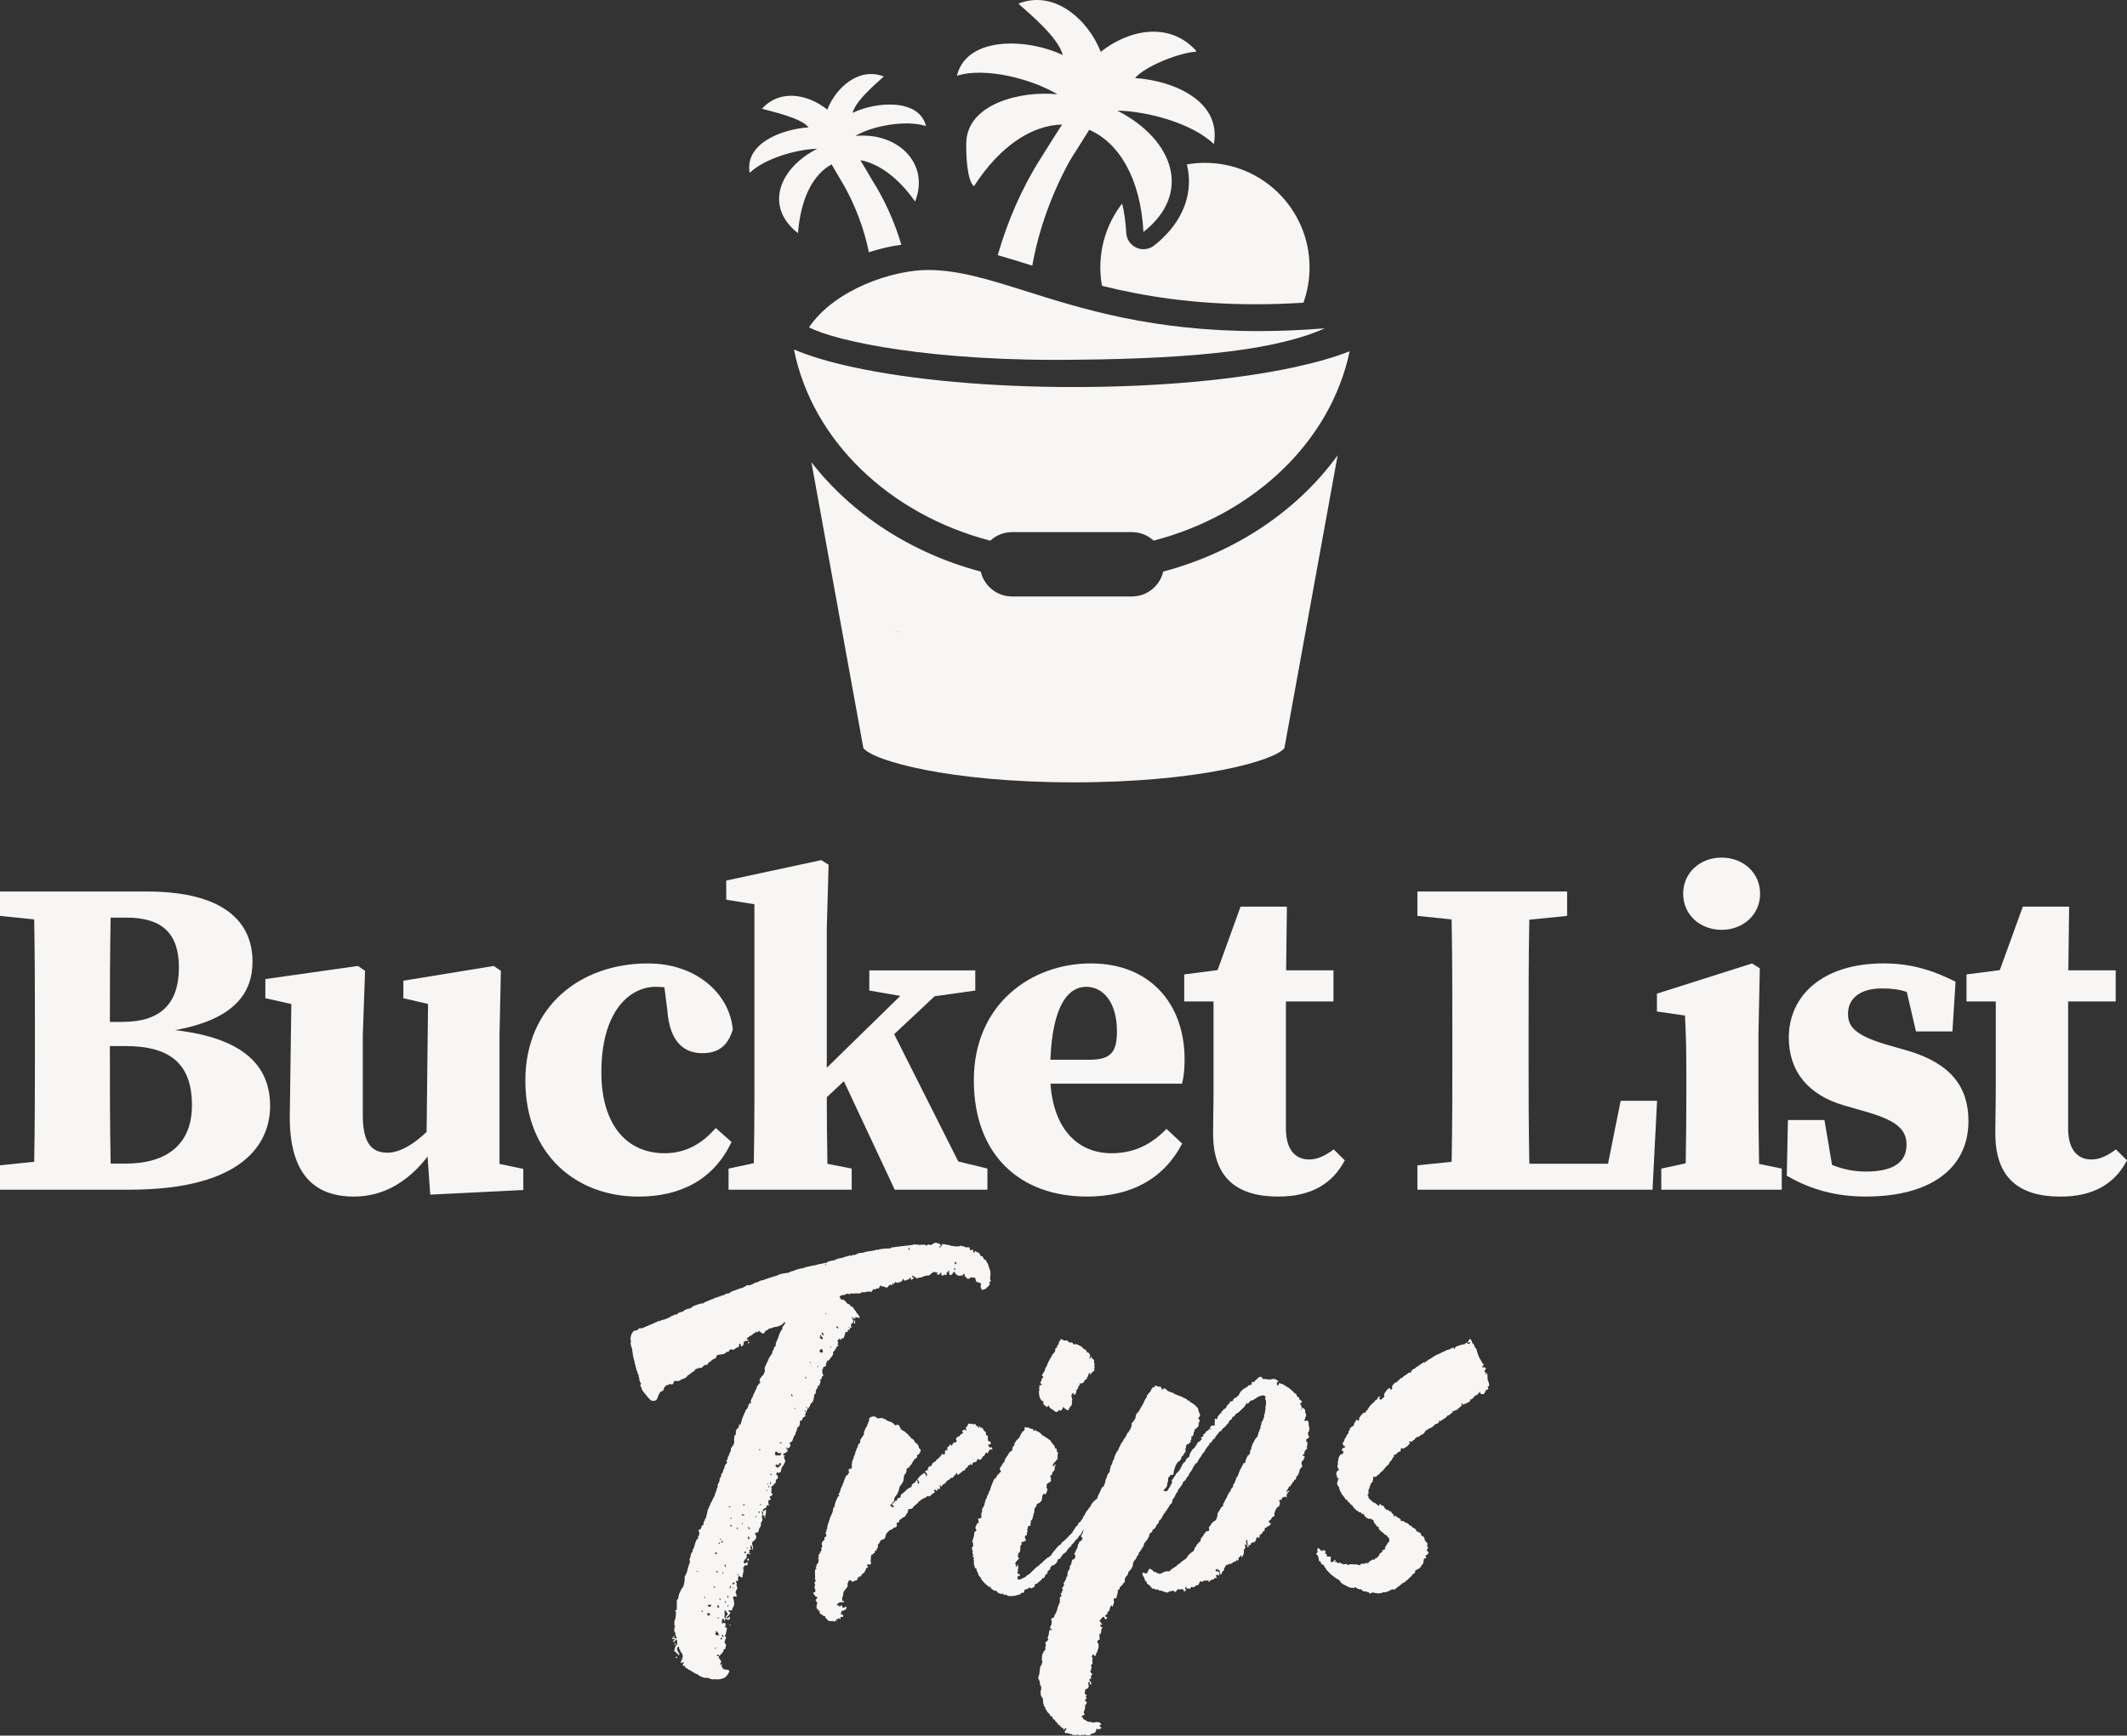 <?xml version="1.0" encoding="UTF-8"?>
<svg id="Layer_1" xmlns="http://www.w3.org/2000/svg" version="1.1" viewBox="0 0 1500 1224.33">
  <rect x="0" y="0" width="1500" height="1224.33" fill="#333333" stroke="none"/>
  <!-- Generator: Adobe Illustrator 29.2.0, SVG Export Plug-In . SVG Version: 2.1.0 Build 108)  -->
  <defs>
    <style>
      .st0 {
        fill: #f8f6f4;
      }
    </style>
  </defs>
  <g>
    <path class="st0" d="M757.33,273.03c-58.76,0-114.11-4.99-155.87-14.06-16.84-3.66-30.62-7.79-41.55-12.42,12.84,64.18,67.23,116.27,138.44,134.85,4.05-3.73,9.43-6.04,15.36-6.04h84.53c5.91,0,11.29,2.29,15.33,6.01,70.75-18.45,124.93-69.97,138.22-133.58-10.42,4.13-23.27,7.85-38.59,11.17-41.76,9.07-97.11,14.06-155.87,14.06Z"/>
    <path class="st0" d="M761.53,253.73h.43c81.3-.88,138.53-6.92,172.28-22.11-16.02,1.27-31.63,1.95-46.6,1.95-74.69,0-124.12-15.56-163.83-28.07-26.69-8.4-47.77-15.04-69.42-15.04-24.69,0-65.48,13.48-83.85,40.42,18.36,9.79,87.07,24.59,190.99,22.84Z"/>
    <path class="st0" d="M820.33,403.21c-2.34,10.03-11.34,17.54-22.08,17.54h-84.53c-10.74,0-19.74-7.5-22.08-17.54-49.18-13.07-91.19-40.7-119.42-77.15l36.64,201.6c6.59,8.91,60.4,24.22,148.48,24.22s141.89-15.31,148.48-24.22v-.1l.18-1.02,37.34-205.35c-28.19,38.84-71.67,68.37-123,82.01ZM630.31,444.67c1.95.49,3.77,1.07,5.51,1.72-1.85-.58-3.69-1.15-5.51-1.72Z"/>
    <path class="st0" d="M923.52,188.63c0,8.74-1.53,17.13-4.32,24.91-11.55.71-22.84,1.09-33.76,1.09-44.02,0-78.99-5.75-108.3-12.98-.75-4.23-1.17-8.57-1.17-13.01,0-16.99,5.76-32.62,15.4-45.09,1.5,6.38,2.48,13.32,2.88,20.74.24,4.53,2.98,8.54,7.11,10.42,1.61.73,3.32,1.09,5.02,1.09,2.67,0,5.32-.88,7.5-2.59,17.5-13.72,26.15-31.49,24.37-50.03-.23-2.42-.66-4.82-1.23-7.2,4.13-.72,8.38-1.11,12.72-1.11,40.75,0,73.78,33.03,73.78,73.78ZM749.46,38.86c-3.04-12.28-22.3-28.19-31.28-36.29,25.47-10.12,49.22,11.41,58.09,34,19.75-15.76,48.43-21.55,67.13-.87.27,1.43-.65.72-1.48.91-11.17,1.16-33.9,9.82-41.51,18.46,27.95,1.83,61.11,16.63,55.63,46.55-15.1-14.59-46.63-23.14-68.12-23.61,39.97,20.48,53.03,58.52,18.46,85.63-2.05-38.32-17.59-63.12-38.22-72.07-4.96,8.08-12.92,20.36-13.97,22.29-12.43,22.75-21.63,47.86-26.21,73.54-8.41-2.65-16.48-5.18-24.34-7.41,6.87-24.02,17.09-47.58,30.3-68.32.91-1.43,10.55-16.94,15.1-23.82-20.66.45-43.45,14.38-62.19,43.56-5.11-4.23-5.51-23.07-5.44-30.12.19-28.44,39.26-37.45,64.34-34.75-17.91-10.74-50.74-19.46-70.93-13.09,7.08-28.76,51.16-26.08,74.64-14.58ZM570.2,89.84c-5.22-6.82-26.12-11.13-32.83-13.14,12.83-14.18,32.51-10.21,46.05.6,6.08-15.5,22.37-30.27,39.84-23.32-6.16,5.56-19.9,17.21-21.99,25.64,16.11-7.89,46.87-10.47,51.73,9.26-13.85-4.37-37.5-.36-49.79,7.01,29.76-2.9,52.77,19.37,42.14,46.26-12.1-17.16-25.83-26.81-38.6-29.18,1.21,1.99,3.1,5.17,6.16,10.42,1.12,1.92,1.97,3.38,2.2,3.73,8.68,13.63,15.66,29.14,20.54,45.53-7.61,1.02-15.22,2.78-22.9,5.29-3.17-15.64-8.91-31.36-16.97-46.1-.3-.56-1.31-2.25-2.58-4.39-3.52-5.92-5.54-9.38-6.71-11.51-12.5,6.72-21.76,22.97-23.73,48.53-23.68-18.34-13.72-45.73,13.61-59.53-14.74.32-37.32,6.97-47.67,16.98-3.76-20.52,22.33-30.82,41.5-32.08Z"/>
  </g>
  <g>
    <path class="st0" d="M123.48,726.68c42.09-7.63,54.6-26.44,54.6-48.3,0-28.19-20.3-49.5-74.55-49.5H0v17.2l24.11,2.49c.5,26.97.52,54.06.52,80.95v9.31c0,27.3-.03,54.22-.52,80.71L0,822.03v17.2h91.19c79.68,0,99.3-32.22,99.3-59.05,0-28.7-19.21-48.03-67.01-53.5ZM89.39,647.31c25.12,0,36.78,11.4,36.78,35.08,0,25.29-12.58,38.47-39.72,38.47h-8.97c0-24.8.08-49.39.54-73.55h11.36ZM88.58,820.81h-10.55c-.52-27.16-.55-54.55-.55-82.9h10.86c31.89,0,47.03,12.73,47.03,41.82,0,27.02-17.17,41.09-46.78,41.09Z"/>
    <path class="st0" d="M352.26,730.11l.96-45.28-5.05-3.43-63.71,10.4v12.36l17.41,4.03-1.02,90.26c-8.61,8.37-18.79,14.68-27.61,14.68-10.91,0-17.39-6.46-17.39-26.41v-56.61l1.6-45.28-5.05-3.43-65.27,9.24v13.51l18.32,4.1-1.08,78.2c-.55,42.26,17.76,57.63,45.23,57.63,20.54,0,38-10.19,51.93-28.21l1.88,26.84,65.63-3.25v-14.9l-16.78-3.53v-90.91Z"/>
    <path class="st0" d="M515.89,805.55l-11.15-9.85c-9.23,10.69-20.71,17.81-36.04,17.81-26.86,0-44.61-20.24-44.61-57.11,0-43.29,20.08-60.3,38.46-60.3,2.08,0,4.05.16,6.01.35l2.06,16.13c1.55,22.56,11.95,30.35,24.59,30.35,11.47,0,18.12-5.23,21.57-16.69-2.31-25.54-26-46.61-59.81-46.61-47.8,0-86.48,30.33-86.48,82.67s36.08,81.8,79.71,81.8c30.32,0,53.35-12.42,65.7-38.53Z"/>
    <path class="st0" d="M532.05,772c0,12.79-.15,32.71-.44,48.52l-17.82,3.81v14.9h86.84v-14.9l-17.12-3.37c-.27-14.52-.42-32.87-.44-46.97l12.06-11.29,35.86,76.54h65.36v-14.9l-20.57-5.04-45.2-89.79,28.57-26.75,28.64-4.01v-14.25h-74.74v14.25l21.85,3.78-51.84,50.68v-98.45l1.28-44.77-5.18-3.25-67,14.41v13.52l19.87,3.2v134.16Z"/>
    <path class="st0" d="M766.53,844.08c30.98,0,54.01-12.33,67.15-37.37l-11.06-10.38c-9.68,9.98-21.56,17.18-38.81,17.18-22.31,0-40.61-15.33-42.99-49.05h92.79c1.28-5.32,1.78-10.33,1.78-17.23,0-38.74-23.94-67.62-66.16-67.62s-82.46,28.96-82.46,82.33,33.17,82.13,79.76,82.13ZM766.01,696.11c11.62,0,21.68,10.41,21.68,31.43,0,14.27-3.98,20.02-19.35,20.02h-27.6c1.55-38.88,12.89-51.46,25.28-51.46Z"/>
    <path class="st0" d="M855.82,767.38c0,12.49-.32,21.06-.32,32.21,0,31.58,17,44.49,46.02,44.49,23.4,0,38.37-9.32,46.84-25.57l-7.83-7.72c-6.25,4.7-11.49,7.12-17.38,7.12-9.5,0-16.31-6.81-16.31-21.84v-89.63h33.55v-21.96h-33.4l.55-44.93h-32.66l-16.23,44.77-23.5,3.04v19.08h20.66v60.95Z"/>
    <path class="st0" d="M1134.02,820.91h-55.51c-.52-26.69-.53-53.01-.53-75.91v-16.87c0-26.65.02-53.2.51-79.35l26.67-2.7v-17.2h-105.58v17.2l24.12,2.49c.49,26.4.52,53.02.52,79.56v18.55c0,21.35,0,46.88-.5,72.86l-24.14,2.49v17.2h165.81l3.2-62.73h-25.68l-8.9,44.41Z"/>
    <path class="st0" d="M1214.12,655.92c15.08,0,27.14-10.63,27.14-25.48s-12.06-25.48-27.14-25.48-27.13,10.54-27.13,25.48,12.06,25.48,27.13,25.48Z"/>
    <path class="st0" d="M1240.09,772v-42.49l.96-46.45-5.5-3.43-67.05,21.29v12.59l19.78,2.88c.64,12.81.96,22.73.96,40.34v15.28c0,13.47-.15,32.96-.44,48.61l-17.23,3.72v14.9h84.95v-14.9l-15.99-3.29c-.3-15.72-.45-35.45-.45-49.04Z"/>
    <path class="st0" d="M1345.63,741.25l-15.61-4.45c-22-6.62-26.77-12.75-26.77-21.62,0-11.6,9.55-17.93,23.86-17.93,7.24,0,12.59.78,17.59,2.49l6.48,27.87h25.71l2.2-35.11c-16.54-8.32-31.83-12.9-50.74-12.9-43.16,0-66.85,22.84-66.85,52.36,0,24.08,13.98,40.49,38.74,47.75l17.27,4.98c21.09,6.21,27,12.79,27,22.86,0,12.88-10.14,18.88-28.55,18.88-8.82,0-16.36-1.62-23.96-4.66l-5.37-31.69h-25.75l-.8,39.28c16.84,9.85,34.77,14.71,55.7,14.71,45.14,0,72.41-19.46,72.41-53.31,0-23.78-12.17-40.44-42.56-49.51Z"/>
    <path class="st0" d="M1492.17,810.8c-6.25,4.7-11.49,7.12-17.38,7.12-9.5,0-16.31-6.81-16.31-21.84v-89.63h33.55v-21.96h-33.4l.56-44.93h-32.66l-16.23,44.77-23.5,3.04v19.08h20.66v60.95c0,12.49-.32,21.06-.32,32.21,0,31.58,17,44.49,46.02,44.49,23.4,0,38.37-9.32,46.84-25.57l-7.83-7.72Z"/>
    <path class="st0" d="M476.83,1168.83c-.55.07-.55.34,0,.83,0,0,.28.25.28-.03,0,0,.28-.59.55-.62.28-.59,0-.56-.83-.18Z"/>
    <path class="st0" d="M514.82,1145.83c-.28.03-.28.31-.28.31,0,.55.28.8.55.49.28-.03,0-.83-.28-.8Z"/>
    <path class="st0" d="M528.4,946.86c0-.55-.83-.18-.83.1-.28.31,0,.55,0,.83.28-.03,1.11-.68.83-.93Z"/>
    <path class="st0" d="M476,1160.05c.56.22.83-.1.83-.37s-.28-.52-.55-.49c0,.28-.28.31-.28.31-.83.1-.83.65,0,.55Z"/>
    <path class="st0" d="M527.57,1099.43c0,.28-.28.31-.28.31-.55-.22-.55.06-.28.86.55.77,1.11.43,1.11-.68,0-.28-.28-.8-.28-.8q-.28.03-.28.31Z"/>
    <path class="st0" d="M475.72,1154.82c0-.83-.28-.8-.83-.46q-.28.58.28.8t.55-.34Z"/>
    <path class="st0" d="M573.31,988.48c.28-.58.83-2.32.83-4.25q.28-1.14.55-.9c.28.25.55-.07.55-.9,0-1.39.55-2.83,1.39-3.48q.28-.31,0-.56c0-.28-.28-.52,0-.83q.28-.31.83.18c.28.24.55.49.55.21,0,0-.28-.25-.28-.52q-.28-.25,0-.56c.28-.31.56-.62.56-.89,0,0,0-.56.28-.87q.28-.59,0-1.11c-.55-.49-.28-1.08.28-.86.28-.03.55-.34.55-1.17.28-.86.28-1.14.83-1.21.28.25.28-.03.28-.86-.28-.52-.28-1.35-.55-1.32q-.28-.24,0-1.11.28-.58,0-.83-.55-.49,0-.83.28-.31.55-.06t0-.28q-.28-1.08.83-1.48c1.11-.13,1.39-.44,1.11-1.79,0-.28.28-.86.55-1.17q.55-.62.28-.86c-.55-.21,0-.56.83-.38.28-.03.55-.07.55-.34,0,0,.55-.9,1.11-1.51l1.39-1.82c0-.28.28-.59.28-.59.28-.03.28-.31,0-.83,0-.56,0-.83.55-1.45.56-.34.83-.93.83-.93,0-.28.28-.59.55-.9.28-.03.55-.34.28-.58,0-.28.55-1.17.83-1.21,0,.28.28-.03.55-.07.28-.31.28-.59,0-.83-.55-.49-.55-1.04,0-1.11.28-.03.28-.86-.28-1.08-.28-.24-.28-.52.28-1.14.28-.31.55-.62.55-.9,0-.56.55-.34.83.46l.28.52.28-.59c.28-.58.55-.89,1.11-.68.55-.07.83-.1,1.11-.96.28-.58.55-1.45.55-1.73s0-.55.28-.87c.28-.03.28-.31.28-.31-.28.03-.28-.52,0-.55q0-.56.56-.34c.55.49,1.38.12,1.11-.4-.28.03-.28-.52,0-.83q.28-.59.83-.1.55.21.55-.62,0-.83.55-.9c.55.22.83-.1.28-1.14q-.28-.52,0-.83c.28-.03.28-.58.28-.86-.28-.52,0-.55.28-.59,0,.28.56.21.83.46q.28-.03,0-.28-.28-.24,0-.55c.55-.34,0-2.22-.55-2.71-.28-.25-.55-.49-.28-.8q.28-.31.28-.03c0,.28.28.52.55.49.28.25.55.21.28.52q0,.28.28.24c0-.28.28-.59,0-.83v-.83l.28.8c.55.77.83.74.83-.1,0-.55.28-.86.83-.37,0,.28.28.25.55.21,0-.28.28-.03.56.21.28.25.55.21.83-.1.28-.31.55-.89,0-.83,0,.28-.28-.24-.28-.52-.28-.52-.83-1.29-1.39-1.78-.28-.52-.83-1.01-.83-1.29s0-.56-.28-.52c-.28.03-.56-.49-.83-1.01-.55-1.04-1.66-2.3-2.22-1.96-.28.03-.55-.21-.55-.77-.28-.52-.55-.77-1.39-.95-.55-.21-1.38-.67-1.38-1.23-.56-.77-2.22-2.24-2.77-1.89,0,0-.55.07-.55-.21-.28.03-.55-.21-.55.06-.28.03-.28-.24-.28-.52s0-.56-.28-.52c0,0-.28-.52-.28-.8q-.28-.52,0-.28c.28-.03.83-.38,1.11-.68.55-.34.83-.37,1.11-.13.28-.03.83-.1,1.66-.47,1.11-.68,1.39-.72,2.22-.54.83.46,1.11.43,1.66-.2.28-.31.55-.34.83-.1.28.25.56.22,2.77-.04.55-.07,1.39.11,1.66.08.28.24,1.94-.23,2.22-.54.55-.62,1.66-.47,1.66-.19s.28.24.56-.07c.83-.38,4.16-.76,4.16-.49.28.25.55.21.83.18.28-.03.28-.31.28-.59q-.28-.52,0-.28.28.25.56-.34.28-.86.83-.65c.83.18,1.39.11,1.94-.5q.28-.31.83-.1c.55.21,1.11-.13,1.11-.96,0-.28.28-.59.55-.62,0,0,.28-.31.28-.58s0-.28.28.25q.28.52,1.66.64c.55-.07,1.11.15,1.39.39.55.49.83.46,1.38.11.56-.07.83-.65.83-.65,0-.28.28-.59.83-.93.55-.34.83-.37,1.11-.13.28.8.83.46.83-.37,0-.55,0-.83.28-1.14,0,0,.28.25.28.52s0,.55.28.52c.28.25.28-.03.28-.03,0-.55.83-1.48,1.39-1.55l.28.25c0,.56.28.52,1.38.11,1.94-.23,2.77-.88,3.05-1.74,0-1.11.55-1.17.83-.1.55.77.83.74,2.49-.01.28-.31.56-.34.83-.37,0,.28.55-.07.83-.65l.55-.9.28,1.08c.28,1.08.56,1.05,1.39.12l.83-.65-.83-.46c-.55-.21-.83-1.29-.28-1.07l1.11.43.83.45c0,.28.28.52.83.74q.55.49.83.18c.28-.31.83-.37,1.39-.44l1.11-.13c.28-.31.55-.34.83-.37,0,.28.55-.07.83-.37.55-.07,1.11-.41,1.66-.47.28.25.55-.07.55-.07q.28-.31.83-.1.83.18,1.94-.78c.55-.62,1.39-1.27,1.66-1.3,0,0,.28-.03.28-.31s1.11-.13,1.66.08c0,.28.28.24.55.21,0-.28.55-.34.55-.07q.56-.07,0,.83c-.28.59-.28,1.14.28.52q.55-.34.83.18c.28.52.83-.1.83-.65-.28-.25,0-.55.28-.59l.55-.06s.28.24.28.52v1.11c.28.52,1.39.39,1.94-.22q.55-.34.55-.07.28.52.83.18c.56-.34.56-.62.28-1.14,0-.28,0-.55.28-.59.28-.03.83-.37.83-.93l.55-.62c0,.28.28,1.63.28,2.46s.55,1.04,1.66.64c.28-.31.83-.65.83-.93,0-.56.28-.86.83-.93.83-.1.83.18.83.74s0,.83.55.49q.28-.03.28.52,0,.28.28.24c.28-.03.55.21.55.21,0,.28,1.39.67,2.5.26.55-.34.83-.1.83.18.28.52.28.25.55-1.17.28-.03.28-.31.55-.34.28-.03.83,1.29.83,1.84,0,.28.28.52.55.49,0,0,.55.21.55.76q.55.77.83.46.55-.34.55-.07c0,.55.55.21,1.11-.4q.55-.62,1.39-.44c.55.21.83.46,1.11.15.55-.34,1.39.11,1.39,1.5.28.52.55,1.32.55,1.6.28-.03.55.21.55-.06,0,0,.28-.03.55.21.28.52.56.49.83.18,0-.28.28-.31.28.24.28.25.28.52.55.21q.55-.07.55.77c0,.55-.28.86-.28,1.14-.28.03.28,2.18.83,2.68.28.52.55.49.55.21.28-.31.83-.37,1.39-.44.55-.34,1.11-.41,1.11-.69l.55-.62c.28-.03.83-.66,1.39-1.27.83-1.21.83-1.48.28-1.97q-.28-.52.28-.59c.83-.1.83-.65.56-1.45-.28-.24-.28-.8-.28-1.08,0,0,0-1.11.28-2.25,0-1.94,0-2.5-.56-4.37-.55-1.04-.83-2.4-.83-2.4,0-.56-1.67-3.41-2.22-4.18-.28-.25-.55-.21-.83-.18-.28.31-.28.03-.28-.25,0-.55-.28-.8-.28-.8-.28-.25-.55-.49-.28-.52,0-.56-.83-.74-1.39-.67-.28.03-.28-.25-.55-.76,0-.56-.28-.8-.55-1.05-.28.03-.55-.21-.55-.49q0-.83-.28-.52c-.28.31-.55.07-1.11-.15-.83-1.01-1.66-.92-1.39-.12,0,.56-.28.86-.83.38-.28-.25-.28-.52-.28-1.08s0-.83-.56-.77c-.28-.25-.55.07-.55.07,0,.28-.55.34-.83.1-.55.06-.55-.21-.55-1.05q.28-.86-.55-.77c-.28-.25-1.11-.15-1.66-.08-.55.07-1.11-.15-1.39-.39-.28-.25-.83-.46-1.11-.43-.28.31-.83.1-1.11-.15q-.28-.52-.55-.21c-.28.58-3.88.73-4.99.3-.28-.24-.55-.21-.55.07-.28.03-1.66-.36-1.94-.61-.28-.24-.55-.21-1.11-.15-.55.07-.83-.18-.83-.18,0-.28-.28-.25-.28-.25-.28.31-.56.07-.83.1,0-.28-.83-.18-1.66-.36q-1.39.16-1.11.68c.28.25.28.52,0,.83-.28.03-.83-.46-.83-1.01s-2.77-1.62-3.88-1.49c-.28.03-.56.34-.83.37-.28.31-1.11.68-1.66,1.03-1.11.41-1.39.44-1.66-.09-.55-.21-1.11-.15-1.11.13,0,.56-1.11.68-1.66.19-.55-.21-1.11-.42-1.39-.39-.28.31-.83.37-1.11.13-.55-.21-.83-.18-.83.1s-.28.31-.55.07c-.28.03-.55.07-.83-.18-.28.03-.83.1-1.66-.09-.83-.18-1.94-.05-3.05.35l-11.92,1.39s-.55.34-1.39.16c-1.11.13-1.39.44-1.66.75,0,0-.28.31-.56.06-.55.07-2.22-.02-4.44.24-3.33.39-3.6.42-3.6.97q0,.28-.28.03c-.28-.24-.28-.52-.55-.49,0,.28-1.66.47-3.33.94-3.88.45-5.27.89-6.93,1.36l-2.5.29c-.83.1-1.39.44-1.39.44,0,.28-.28.31-.55.34s-.55.34-.83.37c-.28.31-.56.34-1.11.13-.55-.21-.83-.18-1.11.41-.28.59-.55.62-.55.34.28-.59-.83-.46-2.22-.02-.83.38-1.66.47-1.94.5-.55.07-.83.37-1.11.4,0,.28-.55.34-1.39.44-1.39.16-4.71,1.1-4.71,1.38s-.28.31-.83.37c-1.94.23-4.44.79-4.99,1.41-.55.62-.83.65-1.11.4,0,0-.28-.24-.28.03-.28.03-1.11.13-1.94.5-1.39.16-2.5.29-4.99,1.14-.55.07-2.5.29-4.16.76-1.66.47-3.33.67-3.33.94-.28.03-.83.1-1.11.4l-2.22.26c-.55.34-1.94.5-2.5.85-.56.07-1.67.47-2.22.81-.55.07-1.11.4-1.66.47-.28-.25-.55-.21-.55.07s-.28.59-1.11.68c-3.05.35-6.38,1.02-7.48,1.7-.55.34-1.39.72-1.66.75,0-.28-.55.07-1.11.13-.28.31-.83.37-.83.37-.55.06-5.55,1.75-6.38,2.13-.28.31-.83.38-.83.1-.28.03-2.77.88-2.77,1.16,0,0-.55.34-1.11.4s-1.66.47-2.22.81c-1.66,1.02-3.33,1.5-4.16,1.31-.83-.18-1.11.13-1.39.44-.28.31-.83.65-1.11.68-.28.03-.55.06-.55.34-.28.03-.55.34-.83.37-1.11.13-1.66.47-1.66.47,0,0-.56.07-1.11.41-.55.07-1.11.13-1.11.4-.28.03-.83.37-1.39.44-1.39.44-2.5.85-2.77,1.16l-1.11.68c-.83.65-1.11.69-1.39.44-.55-.21-2.22.54-2.22,1.09l-.83.1c-.55.07-1.11.13-1.39.44-.28.31-1.11.68-1.39.44l-1.11.4c0,.28-.28.31-.55.34,0-.28-.55.06-1.11.13-.55.34-1.67,1.03-2.5,1.12-3.61,1.53-5.55,2.31-5.82,2.62,0,.28-.28.31-.83.37-.55-.21-1.66.19-3.05.63-1.11.4-2.5.84-3.05,1.18-.55.07-1.11.41-1.39.99-.55.34-1.11.68-1.66.75-1.66.19-3.33.94-3.88,1.56,0,.28-.56.34-1.11.68-2.5.57-3.33.94-3.33,1.5q-.28.58-1.39.44c-.83.1-1.11.13-1.39.44,0,.28-.28.59-.55.34-.55.07-.83.1-1.11.41s-.55.62-.83.65c-.55.06-1.11.4-1.39.71-.55.07-1.11.41-1.11.41,0-.28-.56.06-.83.37l-1.94.5c-.83.1-1.39.44-1.94.78-.28.03-.55.34-.83.1q-.28-.25-.83.1c-.28.58-.56.62-1.11.68-.28.03-.55.07-.83.38-.28.03-.56.06-.83.37l-3.6,1.53q-4.71,2.21-5.55,2.03c-.55-.21-.83-.18-1.66.47-.55.89-1.11.96-2.5,1.12-.55.07-.83.37-1.11.68l-.83,1.21c-.83,1.21-1.39,4.87-.83,5.09.28-.03.28.52,0,1.11-.28.59,0,1.11,0,1.67.28.52.28,1.08.28,1.63l.55.77c0,.28,0,1.11.28,1.91,0,.83,0,1.66.28,1.63v.83c0,.56.28,1.63.55,2.71.28,1.08.55,2.43.83,2.95,0,.83,0,1.39.28,1.63.28-.03.28.8.28,1.08,0,.55.28,1.08.28,1.35.28-.03.28.24.28.8s0,.83.28.8c.28.25.28.52.28.8l.55,1.88c.55.49.83,1.57.55,1.6,0,.28,0,.83.28.8,0,.28.28,1.08.28,1.63,0,.83.28,1.35.55,1.87.55.49.83,1.29.28,1.63-.28.03-.28.86.28,1.63.28.52.55,1.04.55,1.6.55,1.05,1.39,2.34,1.94,2.83.55.76,1.39,1.5,2.22,2.79l1.94,1.99q1.11.98,2.77.51c1.39-.16,1.39-.44,1.94-1.33l.55-1.45c0-.28.28-.87.55-1.45.55-.62.83-1.2.83-1.48s.83-.93,1.66-1.02c.55-.34,1.11-.69,1.11-1.52,0-.56.83-2.04,1.38-2.1l.28-.31c0-.28.28-.31.55-.34.28.25.83-.1,1.11-.13.28-.59.56-.62,1.67-.47,1.11.15,1.39.12,1.66-.47,0-.28.28-.59.28-.87,0-.83.83-1.2,1.66-1.02.83.46,2.77-.04,3.33-.66.28-.31,1.11-.69,1.66-.75,1.66-.47,2.5-1.12,2.77-1.71.28-.58.55-.9,1.11-.96.28-.31,1.11-.68,1.66-1.3.55-.62,1.11-.96,1.39-.99.28-.03.55-.07.55-.34s.28-.31.55-.34l.55-.89c.28-.31.55-.62.83-.66.28.25.55.22.83-.1,0-.28.55-.34,1.11-.4,1.38.11,2.5-.29,3.05-1.46.55-.62.83-.65,1.39-.72.83.18,1.11.15,1.66-.75.28-.58.83-1.2,1.39-1.27.28-.31,1.11-.68,1.39-1.27.28-.31,1.11-.68,1.66-1.03,1.11-.13,1.66-.75,1.66-1.86,0-.56.83-.93,3.6-1.25,1.66-.19,2.77-.6,3.33-1.5,0-.28.28-.31.55-.34.55.49,1.39-.16,1.66-1.03q.28-.58,1.11-.68c.55.21,1.39.11,1.66.36.28-.03.55-.07.55-.34,0,0,.28-.31.55-.34.28-.03.55-.34.83-.65.28-.03.55-.34.83-.37.83.18,1.39-.72,1.39-1.82-.28-.52,0-.83.28-.86.55-.07.83.46.83,1.29.28.8,1.11.98,1.39.12,0-.28.28-.59.28-.59.55-.07.55-.9.28-1.14-.28.03,0-.55.28-.86.55-.62.83-.65,1.94-.78.83-.1,1.39-.16,1.39-.44.28-.31,0-.28-.28-.25-.83.1-1.11-.43-.83-1.29,0,0,.28-.31.55-.34.28-.03.55-.34.83-.65.28-.31.83-.65,1.38-.72.83-.38,1.11-.68,1.11-.96,0,0,.28-.31.55-.34.28-.03.83-.38,1.11-.68.83-.93,1.11-1.24,1.11-.68,0,.83.55.49,1.11-.13l.55-.62.55.49c.28.52.55.76.83.45.28-.31.55-.34.28.25q0,.83,1.11.7c.83-.1,1.67-.75,1.67-1.31,0-.28,1.11-1.24,1.39-.99.28-.03.55-.34.83-.65.28-.31.83-.65,1.11-.68.28.25.83-.1,1.39-.16.28-.31,1.39-.72,2.22-.81,1.94.05,5.27-1.44,5.82-2.62.55-.62,1.39-.99,1.39-.44s-.83,1.76-1.39,2.38c-.55.62-1.11,1.79-.55,1.73.28-.03.28.24-.28.58-.55.34-2.22,3.86-2.22,4.42,0,0-.28,1.14-.83,2.32-1.39,2.93-1.66,4.07-1.39,4.6,0,.28,0,.56-.28.59-.55.07-1.39,1.82-1.11,2.07,0,.28-.28.59-.55.9-.28.31-.55.9-.55,1.45,0,.83,0,1.11-.55,1.17-.28.03-.28.31-.28.31.28.25,0,.56,0,.56-.55.07-1.66,2.13-2.22,3.86-.28.58-.55,1.17-.83,1.48,0,.28-.28.58-.28.86q.28.25,0,.28c0-.28-.55.62-.83,1.48q-.83,2.04-.28,1.97c.28-.03.28.24,0,.56v1.11c0,.28-.28.59-.55.9,0,.28-.28.59-.28,1.14-.28.31-.56.62-.83.65-.55.34-.83.38-.55.9q0,.56-.28.31c-.28.03-.55.34-.83.93-.28.31-.28.59-.28.87.28-.03.28.24,0,.55-.28.31-.28.59.28.8.28.52.28.8,0,.83-.28.03-.55.34-.55.34,0,.28-.28.58-.55.62-.28.31-.55.34-.28.59,0,.28-.28.58-.56.62-.28.03-.28.58-.55,1.17,0,.55,0,1.11-.28,1.14l-.55.62c0,.28-.28,1.14-.83,2.04-.55.89-.83,1.76-.83,2.04s-.28.59-.28.86c-.28.03-.55.34-.55.62l-.56,1.45q-.55.9,0,1.39c.28.52,0,1.11-.55.62-.28-.24-.55.07-1.11,1.24-.28.86-.55,1.45-.55,1.73,0,0-.28.31-.28.59-.28.31-.55.62-.28.58,0,0-.28.31-.55.34-.28.31-.56.62-.56.9s-.28.87-.55,1.45c-1.38,2.93-2.22,4.97-2.22,5.8-.28,1.42-.55,2.28-1.11,2.9q-.56.34-.28.03c0-.28,0-.55-.28-.52-.28.03-.28.31-.28.59.28.8-.28,2.25-.83,2.32-.55-.21-1.39,1.82-1.39,2.93.28.52.28.8-.28,1.7-.83.65-1.11,1.51-.55,1.45q.28-.03,0,.28c-.28.31-.55.62-.28,1.14v2.77c.55-.07.28.52-.28.59-.28.03-.28.31-.28.59.28.52,0,.55-.55.9l-1.11,1.79c0,.83-.28,1.69-.28,1.69.28-.03-.55,1.73-.83,1.76-.28.03-.28.31,0,.28,0,.28-.28.86-.55,1.45-.55.62-.83,1.76-.83,2.32-.28.86-.28,1.14-.83.93q-.28.03,0,.28c.55.21.55,1.87.28,1.91-.55-.21-1.66,2.41-1.66,2.69.28.25,0,.83-.55,1.45l-.55,2-.56.9c-.28.03-.55.34-.55.9,0,1.11-.28,1.97-.83,2.32q-.55.07-.28.31c.28.52-.28,3.08-1.11,3.74,0,0-.28.58-.28.86.28.52,0,1.39-.28,1.97-.28.59-.55,1.17-.55,1.45.28.25,0,.56,0,.56-.28.03-.56.9-.56,1.45,0,.28-.28.31-.28.58-.28.03-.28.31-.28.86,0,.28-.28,1.14-.55,1.45-.55.62-.83,1.48-1.11,2.07l-.83,1.76c-.28.31-.55.89-.83,1.48,0,.55-.28,1.14-.55,1.45-.28.31-.55.89-.28.86,0,.28-.28.59-.28.59-.55.34-.83,1.76-.83,2.32,0,.28-.28.86-.28,1.42-.28.58-.55,1.45-.55,2s-.28,1.14-.55,1.45c-.28.31-.55.9-.55,1.17s-.28.59-.28.59c-.28.03-.28.59-.55,1.45v1.11c0,.28-.28.31-.55.34-.55.06-.83.37-.83.93,0,1.11-.83,2.04-1.39,2.1-.55.06-1.11.96-.55,1.17.28.25.55,2.16.28,2.19-.28.31-.28.58,0,.55,0,.28-.28.59-.56.9-.55.34-.55.62-.28.86.55.49.28.8-.28.86-.28.03-.55.34-.83.93-.28.31-.55,1.17-.55,1.45-.28.31-.56,1.45-.83,2.59-.28,1.14-.83,2.32-1.11,2.63-.28.31-.28.86-.28,1.14.28.52,0,.55-.28.86-.55.07-.55.34-1.11,2.35,0,.83-.28,1.69-.55,2.01-.28.58-.28.86,0,1.66.28.52.28,1.08,0,1.11-.28.58-1.39,4.04-1.66,5.18,0,1.11-.83,2.87-1.39,3.76-.28.31-.55.9-.55,1.73v1.94c-.55,3.67-1.11,4.84-1.39,5.15-.28.31-.83.65-.83.93-.28.59-.55.9-.55,1.17q-1.39,2.38-1.66,4.63c0,.83-.28,1.42-.28,1.14q-.28.03-.28.31c0,.28-.28.31-.28.31-.28.03-.28.86-.28,3.08v3.6c0,.28,0,.55-.55.62s-.83.38-.28.86c.55-.06,0,5.27-.28,5.58-.28.03-.28.59-.28.86l-.28.31v1.67c-.28,1.14,0,1.39.28,1.91q.56.21.28.52c-.28.03-.55.34-.55.62v1.39c-.28.86-.28,1.14,0,1.39.28.24.55.49.55,1.04,0,.28.28,1.08.28,1.63.55.77.83,2.4.55,2.43,0,0-.28.03-.55-.21,0-.28-.28-.25-.56-.21-.28.31-.55.07-.83-.18-.28.03-.55-.21-.83-.18-.55.62-.28.87.55,1.05l1.11.15c.28.25.28.52-.28.59-.55.06-.83.37-.83.93s.55.76.83.18c0-.28.28-.59.55-.62l.28-.31c0-.55.55-.62.83-.37.28.8.55,3.27.28,3.3-.83.1-1.67,1.86-1.94,4.11-.28.58-.28.86,0,.83.55-.34,1.11.15,1.11.7,0,.28.28.52.55.49.28-.03.55.22.83.74l.55.77c.55-.34.55-1.17,0-1.94-.55-.49-.83-1.29-1.11-2.09q-.28-1.08.28-1.69c.83-.65,1.11-.68,1.11.43-.28.31,0,.83.28.8.28.25.55.77.55,1.32s.28.8.28.8c.55-.07,1.11,1.26,1.39,2.33.28.8,0,1.39-.28,1.69-.28.31-.28.59,0,.56.28-.03.28.25.28.52-.28.31-.55.34-.83.1-.28-.25-.55.07,0,.56.28.25,0,1.11-.55,1.17-.28-.25-.28.03,0,.56.28.24.83.18,1.39-.16.83-.65,1.11-.13.55.49-.28.31-.28.87-.55,1.17,0,.56.28.8.83.74.55-.07.83.18.83.74,0,.28.55.76,1.11.98.55.22,1.11.7,1.39.95.55.21,1.11.43,1.66.91.55.21,1.39.67,1.94,1.16.55.49,1.11.7,1.39.67l.28.25c0,.28.28.24.55.21.28-.31.55-.07.55-.07,0,1.11,5.27,3.27,6.38,2.59,0,0,.28-.03.28.25.28-.03.55.21.83-.1.28-.03.55-.07.55.21.55.49,1.39.67,2.77.79.56-.06,1.94-.22,2.5-.01,1.38.12,3.33-.11,4.99-.86,1.94-.5,4.71-4.71,3.88-5.44-.28-.25-1.39-.39-2.22-.57-1.39-.12-1.66-.36-2.22-.85-.28-.24-.56-.77-.28-.8,0-.28-.28-.52-.55-.49q-.28-.52,0-.83c0-.28.28-.58.28-.86s0-.28-.55.07c-1.11.96-1.11.68-.55-.49.55-1.17.83-2.32,0-2.22-.28.03-.28-.25-.28-.52.28-.59-.28-1.08-.83-.74-.28.31-.28.03,0-.55.28-.31,0-1.39-.28-1.35-1.11.41-1.38.16-.83-.74q.28-.31,1.11.15l.55.77.55-.9c0-.55.28-.86.55-.62.55.21.83-.38.28-.87q-.28-.24.28-.03.56-.07.83-.93c.28-.31.28-.86.28-1.14s0-.28.28-.31c.28-.03.55-.06.83-.37.55-.9.55-1.17.28-1.14q-.28-.25,0-.55c.55-.34.55-.62.28-1.14,0-.28-.28-.52,0-.56q0-.28-.28-.24c-.56.07-.83-1.57-.56-1.87.28-.03.28-.31.28-.87,0-.28,0-.55.28-.58,0,.28.28-.03.28-.59.28-.58,0-.83-.28-1.08-.56-.21-.83-1.01,0-1.39,0,0,.28-.31.28-.86l.28-1.42c.28-.58.28-.86.28-1.14q-.28-.25,0-.56c.55-.34,0-1.11-.55-1.05-.28.03-.55.07-.55-.49s0-.83.28-.86q.28.24.28-.03s0-.28-.28-.52c-.28.03-.28-.25,0-.83q0-.55-.56-.49c-.28.31-.55.34-.55.06-.28-.25-.55-.21-.83.1-.28.31-.56.34-.56.07-.28-.25,0-2.77.28-3.08.55-.34.83-.37,1.11.43,0,.83,0,1.11.28,1.08,0,0,.55-.62.55-1.17.55-.9,1.39-1.27.83-.1,0,0,0,.28.28.25.28-.03.83-.1,1.39.11q.83-.1.83-1.21c0-1.39-.28-1.35-1.11-.15l-.55.62-.28-.52q-.55-.49.28-1.14c.55-.34,1.39-.99,1.39-1.55.55-.62.83-1.76.28-1.69l-.55.07c-.55-.21-.55-1.05,0-1.11.28-.31.55-.07.55-.07.28.25.55.21,1.66-.19,0,0,.28-.31,0-.83,0-.28,0-.55.28-.59,0,0,.55-.62.83-1.48.28-.86.28-1.42.28-2.25-.28-.25-.28-.8-.28-1.35.28-.31,0-.83-.28-1.08l-.28-1.08c0-.55.28-.86,1.11-.96.28-.03.83.18,1.11.43q.28.25.28-1.14c-.28-.8-.28-1.63-.55-1.6-.28-.25,0-1.94.83-2.59.28-.59.28-2.25-.28-2.74-.28.03-.28-.25,0-.56q.55-.62,0-1.11c-.55-1.05-.55-1.6,0-1.66q.55-.07.55.49c-.28.31,0,.28.28-.31.28-.87.55-1.45.28-1.42-.28-.52-.28-1.08.28-1.69.83-.93,1.11-.96,1.11.15q-.28.59,0,.28.28-.58.55-.06c.55.21.83.46,1.11-.13,0,0,.28-.31,0-.55,0-.28,0-.83.28-1.14.28-.59.28-.86,0-.83q-.28-.25,0-.28s.28-.31.28-.58c0,0,0-.28.28-.31q.28-.03,0-.28c-.28-.52-.28-1.63,0-1.66q.28-.03.28-.31s-.28-.25-.83.1q-.56.07-.28-.25c.28-.03.83-.65,1.11-1.24.28-.58.55-.9.83-.93,1.66.08,1.66.36,1.66-1.03v-1.39l-1.11.68c-.83.65-1.11.68-1.39.16-.55-.49,0-2.22.83-2.59.28-.31.55-.34.55-.62s.28-.58.55-.9q.28-.58,0-.83c-.83-1.01.55-2,1.94-1.33.28.52.55.49.55-.07,0-.28,0-.56-.28-.52,0,.28-.28.03-.55.06-.28-.24-.28-.52.28-.86.28-.31.28-.59,0-.56-.28-.25-.28-.52-.28-.8s.28-.59.83-.38c.55-.07.83-.65.28-1.14-.28-.25-.28-2.19.28-1.98,0,0,.28.25.28.52s.28.8.28.8c.28.24.28.8.28,1.08,0,.55,0,.83.28.8q.28-.03.28-.31c-.28.03-.28-.25,0-.55,0-.28,0-1.11-.28-1.91-.55-1.6-.55-2.99.28-3.08,0,0,.83-.65,1.39-1.27q1.11-1.24.83-2.59c-.28-.52-.55-1.32-.83-1.57q-.28-.25.28-.59.55-.62.83-.1c0,.28.28.25.28-.03l.28-.31c.56-.07,1.11-.96,1.11-2.07,0-.56.28-.86.55-1.17.55-.34,1.11-2.35.83-2.87-.28-.25,0-.56.55-1.45.55-.9.55-1.45.55-1.73-.28-.25-.55-2.43-.28-2.74,0-.28.55-.34.83-.1.28-.03.55.21.83,1.01,0,1.39.55,1.6.55.21-.28-.52,0-1.11.28-1.42,0-.55.28-1.42.28-2.25,0-1.11,0-1.39-.55-1.32-.55-.21-.55.07-.55.34s0,.55-.28.59c0-.28-.28.03-.55.06q-.28.31-.28-.24c0-.83.28-1.42.56-1.45.28-.03.55-.34.83-.38.28-.31.55-.62.83-.37,0,0,.28-.03.28-.31v-.83c.28-.58.55-.62,1.11-.68.55.21.83.18,1.11-.13q0-.28-.28-.25c-.55.34-.55.07-.55-1.6s0-1.66.83-1.76c.83.18,1.11-.41.55-1.17-.83-.46-.55-1.32,0-1.39.28-.03.83-.37,1.11-.68.55-.34.55-.9-.28-1.63-.55-.77-.55-1.05,0-1.11q.28-.31,0-.83c-.28-.25-.28-.52,0-1.11q.55-.9,0-.83c-.83.1-.55-.49.83-1.21.55-.34.83-.65.83-.93s0-.56.55-.62.83-.65.83-1.76c0-.83,0-1.11.28-1.14.28.25.55-.06.83-.65.56-.9.56-1.17,0-1.94-.28-.52-.55-1.04-.83-1.01-.28.03-.28-.24.28-.86q.28-.86.55-.62c0,.56.56.49,2.22.02,0,0,.55-1.73.55-2.56.28-.59.83-1.76,1.66-2.69.28-.31.28-.86.56-1.17,0-.56.28-.87.28-.87.55-.06.28-.86-.28-2.18q-.56-1.04-.28-1.63c.55-.34.83-.93.28-.86-.28.03-.56.07-.83-.18-.55-.21.55-1.45,1.39-1.55.55-.07.83-.37.83-.65,0,0,.28-.31.56-.34q.55-.06.28-.58c0-.28-.28-.8-.83-1.29-.28-.25-.55-.49-.28-1.08q0-.28.28.25c0,.28.28.8.56.77q.28-.03.28-.31c-.28-.25-.28-.52,0-.55,0,0,.28-.03.28.25.28.52,1.11-.13,1.39-.99.55-1.45.28-1.98-.28-1.91-.83.37-.28-.52.83-1.21.83-.37,1.11-.68,1.38-1.82.28-.86.56-1.73.83-2.04.28-.58.55-.89.28-1.14l.28-.03c.55.22.83-.1.55-.62-.28-.25-.28-.52.28-1.14l.83-2.32q0-1.39.83-1.48c.56-.34,1.39-2.1,1.11-3.18,0-1.11,0-1.39,1.39-1.55q.28-.31.28-.59c0-.55.55-1.45,1.39-1.82q.83-.1.83-1.48c-.28-.8,0-1.11.28-1.14,0-.28.28-.31.28-.58,0,0,0-.56.28-.86.28-.59.55-.9.55-1.17-.28-.25,0-.28.28-.58l.83-.65c0-.28,0-.55.28-.59,0,0,.55-.9.83-1.76.28-.86.55-1.17,1.11-1.24q.28-.03.28-.31c-.28.03,0-.28.28-.58ZM598.82,936.17s.28.24.28.52c0,.56-.55.34-.55-.21-.28-.24,0-.55.28-.31ZM673.4,890.62c0-.55.28-.58.55-.34l.55.49c0,.56-.28,1.14-.55,1.17-.28.03-.83-1.01-.55-1.32ZM673.13,894.53c.28-.03.55.49.55.77s0,.55-.28.58c-.28.03-.55-.49-.55-.77s0-.55.28-.59ZM662.87,879.09c.56-.34.83.18.28.8q-.28.31-.55.07c-.28-.52-.28-.8.28-.86ZM641.24,879.94v1.11c0,.83,0,1.11-.28.86-.55-.21-.28-1.91.28-1.97ZM589.95,935.81c.28-.31.56-.34.83.18.55.49.55,1.05,0,1.11-.55.07-1.11-1.26-.83-1.29ZM585.79,949.88c.28-.03.28.24.28.24,0,.28,0,.55-.28.59-.28.03-.28-.25-.28-.52,0,0,0-.28.28-.31ZM582.74,926.39c0,.28-.28.58-.28.58-.55.07-.55-.21-.28-.52.28-.31.55-.34.55-.06ZM582.46,892.05c.28-.03,0,.28,0,.28-.28.31-.55.07-.55-.21-.28-.25.55-.62.55-.07ZM580.8,941.31c-.28.87-.83,1.21-.83.38,0-.56-.28-.8-.28-.8-.28.03-.28-.25-.28-.52.55-.62,1.39.11,1.39.94ZM578.58,943.24c0,.28.28.25.28-.03l-.28-.25c-.55-.21-.28-1.08,0-1.11.28-.03.55.49.83.73,0,.56.28.8.55.77.28-.03.28.25.28.52,0,1.11-.28,1.14-1.39.44-.83-.46-1.11-1.26-.28-1.08ZM579.42,951.73q.55-.07.55.49c-.28.31,0,.55,0,.55.28-.31.55.77.28,1.08-.55.34-1.39.44-1.66.19,0-.28-.28-.52-.28-.24-.28.03-.28-.25-.28-.8,0-.83.28-1.14,1.39-1.27ZM576.64,963.98s.28-.31,0-.56q0-.28.28-.03.28.52,0,.83c0,.28-.28.31-.55.34q0-.28.28-.58ZM491.81,1108.86c-.28.03-.55-.21-.55-.21,0-.28.28-.31.55-.34l.28.24c0,.28-.28.59-.28.31ZM495.41,1137c-.55.07-.83-.18-.55-.49.28-.59.83-.38.83-.1s-.28.58-.28.58ZM497.07,1127.1c-.56.62-.56.07-.28-.52.28-.31.55-.34.55-.06s0,.55-.28.58ZM500.12,1139.5q-.83.93-.55.34c0-.28,0-.56-.28-.52-.55.07-.83-.73-.55-1.04,0-.28,1.11-.41,1.66-.19.55.21.55.49-.28,1.42ZM501.23,1133q-.28.59-1.11.41c-.83-.18-1.11-.7-.83-1.29,0-.28.28-.31.28-.03.28-.03.83.18,1.11-.13.83-.1,1.11.15.55,1.05ZM508.16,1085.34c0,.55.28.8.28.8,0,.56-.55.34-.55-.21-.28-.52-.28-1.08.28-.59ZM507.05,1088.24c.28-.31.55-.07.55.49l-.28.31c-.56.06-.83-.46-.28-.8ZM506.22,1108.57c0,.28-.55.62-.83.65q-.56.07-.28-.52c.28-.59,1.11-.68,1.11-.13ZM504.83,1095.15c.28-.03.56-.07.83.18,0,.55-.55,1.17-1.11.96-.55-.21-.28-1.08.28-1.14ZM503.17,1119.46q0-.28.55-.34c.28-.03.55.21.55.49s0,.28-.55.34c-.28.03-.55-.21-.55-.49ZM504.56,1162.83c0,.28-.28.31-.55.34,0-.28.55-1.17.83-.93.28-.03,0,.28-.28.58ZM505.39,1153.31c-.28.03-.56-.21-.56-.21-.28.03-.55-.21-.55-.21,0-.28,0-.55.28-.59.28-.03.28-.31.28-.86s.28-.86.28-.86c.28-.03.55.21.83.73l.55.77c.28-.03.28.24.28.8q-.28.59,0,.55c.28-.31.56-.34.56-.06s-1.94.5-1.94-.05ZM505.95,1141.6c0-.28.28-.59.55-.62.28-.03.55.21.55.21-.28.59-1.11.68-1.11.41ZM506.5,1134.05c-.55.06-.55-.22-.55-1.05v-.83l.83.46c.28.52.56.77.56,1.04-.28.03-.56.34-.83.38ZM507.33,1127.85q0-.56.55-.34c0,.55.28.8.28,1.08,0,.55-.55.07-.83-.73ZM509.27,1156.18c-.28.31-1.11.41-1.11.13s0-.55.28-.86q.28-.59.55-.07c.28.25.55.49.28.8ZM509.27,1153.41c.28-.58.56-.34.83.74.28,1.08,0,1.11-.55.34-.55-.49-.55-.77-.28-1.08ZM508.44,1088.08c0-.28.28-.31.55-.62,0,0,.28-.31.28-.58s0-.28.28-.03c.28.52.28.8,0,1.11-.28.31-1.11.4-1.11.13ZM509.83,1110.09c-.56.07-.56-.21-.28-.8q.55-.34.55.21c0,.28-.28.58-.28.58ZM513.43,1125.76c.28.24.55.49.28.52,0,0-.28.31,0,.56,0,0,0,.28-.28.31-.28.03-.28-.25-.28-.25,0-.28,0-.83-.28-1.08q0-.28.55-.06ZM511.21,1103.56c.28-.03.56.21.56.77.28.8-.28,1.42-.56.62-.28-1.08-.28-1.35,0-1.39ZM511.77,1130.38q-.28.59-.56.34c0-.28,0-.83.28-1.14.55-.62.55-.07.28.8ZM512.6,1139.44c-.28.03-.55.62-.83,1.76q-.28.58-.56.34c-.28-.25-.28-.52-.28-1.63q.28-1.42,0-2.77,0-1.11.55-1.17c.28-.03.55.49.55.76.28.52.55,1.05.83,1.01.55.21.28,1.63-.28,1.7ZM513.71,1132.65c-.28.87-.83.93-.83.65s.28-.59.55-.9q.55-.34.28.24ZM515.65,1070.6s.28-.03.28.25c0,0-.28.31-.28.59q-.55.34-.55-.21c0-.28.28-.59.55-.62ZM514.26,1062.73q.28-.31.83-.1.28.52-.55.62c-.55.07-.83-.18-.28-.52ZM515.09,1120.01c-.55.62-1.11.69-.55.07.28-.31.28-.58.28-.86q0-.56.55-.34c.28.25.28.52-.28,1.14ZM515.09,1076.49c-.28-.52,0-.83.55-.62.28-.03.55.21.55.49,0,.55-.83.65-1.11.13ZM517.03,1120.62s-.28-.25-.28-.52c0,0,0-.28.28-.31l.28.25c.28.24,0,.55-.28.58ZM517.03,1117.85c-.28.03-.55-1.32-.28-1.35,0-.28.28-.03.55-.06q.28.24.55-.07.28-.31.28-.03c0,.55-.83,1.48-1.11,1.51ZM519.53,1078.47c0-.28-.28-.52,0-.55,0-.28.55-.34.83-.1.28.52-.28.86-.83.65ZM520.36,1111.37l-.28-.25v-.56c0-.55.28-.31.55.21.28.25.28.52-.28.59ZM524.52,1061.25c.55-.06.83-.1.83.18s-.28.31-.55.34c-.55.07-.83.1-.83-.18-.28-.25,0-.28.55-.34ZM523.41,1075.25c-.28.03-.28-.25-.28-.52,0,0,0-.28.28-.31.28-.03.28.24.28.52s0,.55-.28.31ZM524.52,1069.02c-1.11.13-1.66-.08-1.39-.67.28-.31.83-.37.83-.1s.28.25.28.25c.28-.03.55.21.83.18q.28.52-.55.34ZM525.35,1095.81c-.28-.24-.55-.49-.28-1.08q0-.55.28-.31,0,.56.28.25.28-.31.55-.07c0,.56-.28,1.14-.83,1.21ZM527.29,1091.71c0,.28-.28.59-.28.59-.83.1-.55-.49.28-.86v.28ZM527.29,1077.57c0-.28.28-.59.55-.34.28-.03.56.21.28.25,0,.55-.83.37-.83.1ZM528.12,1085.79c-.55.06-.83-.74-.55-1.6,0-.83.83-.37.83.74.28.52,0,.83-.28.87ZM528.96,1077.93s-.28.31-.28.59l-.28.31c-.28.03-.56.07-.56-.21s.56-.9,1.11-.96q.28-.03,0,.28ZM533.12,1070.23c-.28.03-.28-.25-.28-.52,0,0,0-.28.28-.31s.28.25.28.52,0,.55-.28.31ZM535.61,1066.89c-.28.59-.55.62-.55.34s-.28-.52-.28-.52c-.28.03,0-.28.28-.31.28-.03.83-.37.83-.37,0,0-.28.31-.28.86ZM535.33,1022.57c-.28-.24,0-.28.28-.31s.55.21.55.49c0,.55-.83.37-.83-.18ZM536.16,1061.01v-.56l.28.52c.28.24.28.52.28.8-.28.31-.83-.18-.56-.76ZM537.83,1068.3c-.28.03-.28-.25-.28-.52,0-.55,0-.83-.28-1.08-.28.03-.28-.52,0-.55.28-.03.55.21.83.74.28,1.07.28,1.35-.28,1.42ZM540.88,1051.59c-.28.03-.55.07-.55-.21s.28-.31.55-.34c0,0,.28-.03.28.25s-.28.31-.28.31ZM541.43,1046.53q0-.28.28-.03v.83c-.55.34-.55-.21-.28-.8ZM541.99,1048.97c-.55-.49-.28-1.08.28-.59.28.25.28.52.28.8-.28.03-.55.07-.55-.21ZM543.1,1046.89s-.28-.24,0-.55v-.56c0-.55.55-.34.55.21.28.52,0,.83-.55.9ZM543.37,1040.21c-.28-.52,0-.55.28-.59.28-.03.55.21.55.49,0,.55-.83.65-.83.1ZM546.7,1026.23c-.28-1.35,0-2.21.55-2.28.28-.03.83.46,1.39.67.55.77.83,1.01,1.11.43.28-.31.55-.34.83-.1.55.49.28,1.35-.28,1.42s-.55.07-.28.58q.28.25-.28.03c-.28-.52-.83-.46-1.66-.36q-1.11.4-1.39-.4ZM550.3,1033.3q-.28-.25-.28.31,0,.83-.28.87c-.55.06-.83.37-.83.65-.28.31-.83.37-.83.1s-.28-.52-.55-.49c-.83-.18-.83-1.57,0-1.66.28-.03.55.21.83.18.28.52,1.11-.13,1.11-.4-.28-.25,0-.56.28-.59.55-.34,1.11-.13,1.11.43.28.52-.28,1.14-.55.62ZM550.03,1018.09c-.28.03-.28-.25.28-.58.55-.34.83-.37.83.18,0,.28-.55.62-1.11.4ZM558.9,984.89c-.83.1-1.11-.43-.83-1.01.28-.59.55-.9.55-.34-.28.31,0,.55.28.8q.28.52,0,.56ZM560.84,993.82l-.28.31c0-.28,0-.55-.28-.52q0-.56.28-.31c.28-.03.55.21.55.21q0,.28-.28.31ZM567.49,995.54q-.28-.25,0-.55.56-.34.56-.07c-.28.03,0,.28,0,.28q.28.24.28.52c-.28.03-.55.07-.83-.18ZM568.05,971.35c0-.55.55-.07.55.49,0,.28-.28.59-.28.59-.28.03-.55-.49-.28-1.08ZM568.88,993.16c-.55.06-.55-.21-.28-.52q.28-.31.55.21c0,.28.28.52.28.52q-.28.03-.55-.21ZM571.37,961.54c-.28.03-.55-.49-.28-.52.28-.31.55-.34.55-.07s0,.56-.28.59Z"/>
    <path class="st0" d="M602.43,931.59v.83c-.28.31,0,.83,0,1.11q.55.21.55-.07c.28-.31.28-.58,0-.55v-.83c0-.83-.28-1.08-.55-.49Z"/>
    <path class="st0" d="M685.87,1032.5c0-.55.28-.86.83-.93.28-.03,1.11-.13,1.66-.47.55-.34.83-.65.55-.9,0-.28.28-.59.55-.9q.55-.34.55-.06c0,.28.28.52.83.46.55.21.83-.1,1.39-.72l.55-.9c-.28-.25,0-.28,0-.28.28.52.55.21.28-.31q0-.28.28-.31c.55.21,1.11-.68,1.39-1.55.28-.86,1.11-1.24,1.38-.72,0,.83.56.49.56-.07.55-1.45,1.66-2.69,2.22-2.48.83.46,1.11.15.83-.65,0-.28-.28-.8-.55-1.04q-.55-.21-.28.31,0,.56-.28.31l-.83-.46c-.28.03-.83-1.29-.83-1.57q.28-.59.83-.38c.55.49,1.11-.41.83-1.2,0-.56,0-.83-.28-.8,0,.28-.55.07-.83-.18-.83-.18-.83-.46-.83-2.12,0-1.39,0-1.94-.28-1.91-.28.31-.28.03-.28.03,0-.28-.28-.52-.55-.21q-.28.03-.28-.8c.28-.86-.28-2.19-.83-1.85l-.28.03c.28-.31,0-.55,0-.83-.28-.24-.55-.21-.83.1.28-.86-.28-1.91-.83-1.84-.28.03-.55-.21-.55-.21q0-.28-.28.03c-.28.31-.55.34-.28-.25,0-.83-.55-1.04-.83-.18,0,.83-.55.62-.83-.18,0-.28,0-.56-.28-.52-.83.1-1.39-.39-1.39-.94s-.83-1.01-1.11-.43c0,0-.28.31-.55.34-.28.03-.28-.24-.28-.52q.28-.59,0-.28c-.55.34-1.39.44-1.94.22-.83-.46-1.39-.12-1.66.75,0,.28-.55.9-.83,1.48-.83.38-.83.66-.55.9,0,.28.28.52.28,1.08s0,.55-.55.34l-.83-.46c-.28-.25-.56.06-1.11.68q-.83.93-.28.87c.28.24.55.21.55.49s-.55.9-.83.93c-.55.07-.83.37-1.11.68l-.55.9c-1.94.5-3.05,1.74-2.22,3.03.55.77-.28,1.42-1.39,1.55-.55-.21-.83-.18-.83.37,0,.28-.28.59-.28.59-.28.03-.55.34-.55.9v.56l-1.39-1.22-.55.89c-.28.59-.83.93-1.11.96-.28.03-.55.9-.28,1.97,0,.28,0,.55-.28.58l-.55-.49q-.28-.25-.28.03c0,.28,0,.55-.28.58-.28.03-.28.31-.28.86,0,1.11-.28,1.97-.83,2.04-.28.03-.55-.21-.55-.49,0,0,0-.28-.28-.25q-.28.03-.28.31c0,.28-.28.31-.28.03-.28.03-.55.34-.55.9-.28.59-.55.9-.83.93s-.55.07-.55.62c0,.28-.28.58-.55.62-.28.03-.83.38-1.11.68l-.55.62c.28-.03.28.24,0,.28-.28.31-.55.62-.55.34q-.28.03-.28.31c0,.28-.28.31-.28.31-.55-.21-1.66,1.02-1.94,1.89,0,.83-.28.86-.83.93-.55-.21-.83.1-1.11.4l-.56.9q-.55.62-.28.86c.55.49.28,1.08,0,.56q-.55-.21-.55.07l-.28.31c-.28.03-.55.34-.83.37q-.28.59,0,.83c.28-.03.56.21.56.49l.28.24c.28-.03.28.25.28,1.08,0,1.11-.55,1.45-.83.1-.55-1.32-1.11-1.81-1.94-.88l-.83.66c-.55.06-2.5,2.23-3.05,3.13-.28.58,0,.55.55,1.04.55.77.83,1.84.28,2.18-.28.31-.83-.46-.83-1.29.28-.59,0-.56-.28-.8-.28.03-.56-.21-.28-.25,0-.28-.28-.25-.28.03-.28.03-.55.34-.55.89s-.28.59-.55.62c-.55.07-1.94,1.34-2.22,1.92v.83l-.55.62c-1.39.44-2.5,1.12-3.33,2.05-1.11,1.23-1.94,1.89-3.33,2.88-.55.34-.55.62-.55,1.45,0,.55,0,.83-.55.9-.28.31-.55.34-.83.1-.28.03-1.11.68-1.11,1.24s-.83,1.21-.83.93c-.28-.52-2.77,2.26-2.77,2.54s.83,1.29,1.39,1.22q.28.25-.28.58c-.56.34-.83.1-1.39-.11-1.11-.7-1.11-1.53-.28-1.91.28-.03.55-.34.83-.93.28-.59.55-.9.83-.93.28-.03.55-.62.55-2.28.28-.59.55-1.17,1.11-1.79q1.66-1.86,2.49-5.83c0-.28.28-.86.55-1.17,1.11-1.24,1.94-2.72,2.22-3.59l.28-2.25.28-1.69.83-.93c.55-.9,1.11-2.35.83-3.42,0-.28,0-.56.28-.31.28-.03.55-.07.55-.34.28-.31.55-.34.83-.38.28-.03.55-.06.28-.31,0-.28.28-.86.55-.9.56-.34,1.11-1.24,1.39-1.82l.83-1.49.83-1.21c.28-.31.83-.65,1.38-.99.56-.34.56-.62.56-1.45s0-.83.55-.9c.28.25.55-.07,1.11-.96.83-.93,1.11-2.9.55-2.84-.28.03-.28-.25-.28-.25,0-.28-.28-.52-.56-.49,0-.28-.28-.52-.28-.52.28-.86-.83-2.68-1.66-2.86-.28.03-.55-.21-.28-.25,0-.28-.28-.52-.55-.49-.28-.25-.55-.49-.55-.77,0-.56-1.11-1.81-1.67-1.75-.28.03-.55-.21-.83-.73,0-.56-.56-.77-.83-1.01-.55-.21-.83-.18-.55-.49,0-.28-.28-.8-.55-.76l-1.94-1.71c-.83-.74-1.66-1.19-1.94-1.16,0,0-.28.03-.28-.24s-.28-.25-.55-.21q-.28.03-.28-.25c.28-.03,0-.55-.55-1.04-.28-.52-.55-1.04-.55-1.32,0-.83-1.11-.98-2.22-.85-.83.37-1.11.4-1.11.13,0-.56-2.22-2.24-3.05-2.42-.28.03-1.11-.15-1.39-.39-.28-.25-.83-.46-1.11-.42l-1.11-.98-1.39-.39c-.83-.46-1.39-.67-2.77-.23-1.66.19-1.94-.05-1.94-.33-.28-1.08-3.05-1.31-4.44-.31-.55.34-.83.65-.83.93v.83l-.55,1.73c-.28.86-.55,1.45-.83,1.76,0,.28-.28.59,0,.83,0,0,0,.28-.28.31-.28.03-.55.62-1.11,1.79l-.83,2.04c0,.28-.28.87,0,1.11,0,.56-.28,1.14-.83,1.76l-.83,1.21-.55.9c-.28.31-.56.9-.56,1.45v1.11c0,.28-.28.58-.55.62-.55.07-1.39,2.1-1.11,2.07.28-.03,0,.55-.55,1.17l-1.11,2.9-.55,2.01c-.83,1.48-.83,2.04-.83,2.31.28-.03.28.25,0,.28-.28.31-1.11,2.35-1.11,2.62.28-.03,0,.56,0,1.39-.28.58-.28,1.14,0,1.39.28-.03.28.24,0,.55-.28.31-.56.9-.28,1.14q0,.55-.28.31c0-.28-.55-.21-.83.1q-.28.03,0-.28c.28-.31.55-.62.28-.58,0-.28-.28.03-.83.65-.55.9-.55,1.17-.28,1.42.28,1.08.55,1.88.28,1.63-.55-.49-.83-.18-.83.38.28.25.28.52-.28.86-.55.06-1.11.41-1.11.68-.55,1.17-1.66,3.8-1.66,4.35,0,.28,0,.55-.28.58-.28.03-.28.31-.28.59,0,.55-.28.86-.28,1.14-.55.34-1.94,4.11-1.66,4.35,0,.28-.28.59-.55.9-.55.62-.83,1.48-.28,1.42.55.49.28.8-.55,1.17l-.55.62s0,.56-.28.86c-.83,1.48-1.94,4.94-1.66,5.74q0,.56-.28.31c-.28-.52-.83.38-.83,2.04l-.55,2-1.39,2.93-1.38,4.32c-.56,1.17-.83,3.15-.83,3.7.28-.03,0,.28-.28.59-.28.03-.28.59-.28,1.14,0,.83-.28,1.14-.55.9q-.28.03.28,1.35c.55,1.32.28,1.63-.55,2-.55.07-.55.34-.55.9.28.8,0,1.39-.83,1.76-.83.65-1.39,2.38-.83,3.15.28.25,0,1.94-.55,2-.28.03,0,.28,0,.56q.55.49,0,1.11c-.28.31-.55.62-.55.89.28-.03-.28.87-.83,1.48-.55,1.17-.83,1.49-.55,1.73.28.25.28.52,0,1.11-.83.65-.55.9,0,.83.28-.31.55-.34.28-.03,0,0-.28.59-.28,1.14,0,1.39-.55,2.56-1.38,2.66q-.28.03,0,.55c.28.25.28.52-.28.86-.55.62-.28,1.42.28,1.35q.28-.31.28-.03-.28.31-.55.34s-.28.31-.55.34c-.28.58-.55,2.56-.28,3.08v1.94c.28.52.28.8,0,.83-.28.59,0,1.94.28,1.63.55-.34.28.52-.28,1.42q-.55.9-.28,1.42c.28.52.55.76.28,1.08-.28.31-.28.59-.28.86.28-.03.28.24,0,.28-.28.31-.28.59,0,.83.28.24.55.77.28,1.08,0,.28,0,.55.55.49q.28.25,0,.28c-.28.03-.55.34-.55.62s0,.55-.28.59c-.28-.25-1.11.13-1.11.41l1.11,1.53c.55,1.04,1.11,1.26,1.66,1.19q.55-.07.28.52c-.28.31-.55.62-.55.9l-.56.62q-.28.31,0,.55l.83,1.29c.55.49.28.8,0,1.11-.28.59-.55.9-.28.86.28.25.28.52,0,.83-.28.59,0,1.39.28,1.35.28-.03.28.25,0,.28,0,.28.28.52.55.49.28.25.55.21.28.52q0,.55.55.49c.55-.07.83.18.55.77-.28.58-.28.86.55,1.32,1.94,1.44,2.49,1.93,3.05,1.58q.28-.03.28.25c-.28.59,0,.83.83,1.57l1.11,1.26c0,.28.28.24.55.21,0,0,.28-.03.28.24,0,0,.55.22,1.38.12,1.94-.23,2.22-.26,2.22.29-.28.03-.28.31,0,.28,0,.28.28-.03.28-.31.28-.58.83-.93,1.11-.4,0,.28.28.25.28-.03.28-.03.28-.31,0-.28-.83-.46-.55-1.05,0-.83.56-.07.83-.1,1.11-.41.55-.9.83-.65.83-.1.28.25.28.52.55.21.28-.03.28-.31.28-.86q-.28-.52.55-.62c1.39.12,1.66-.19,1.11-1.24-.28-.52-.55-.77-.55-.49-.28.31-.55.06-1.11-.15q-.28-.52.28-.58.55.21.28-.59-.28-1.07.83-1.2c1.11-.13,2.77-1.15,2.77-1.99.28-.03,0-.55,0-.55-.28-.52-.55-.49-1.39.16-1.11.41-1.66.2-1.66-.64.28-.31,0-.55-.28-.8q-.83-.18-.83.38c0,.28-.28.58-.55.34q-.55.06-.55-.49t-.55-.21c-.55.07-.83.1-.83-.46-.28-.52,0-.83.55-.62,0,0,.28-.03.28-.31,0-.55,1.39-.99,2.5-.84l1.39-.16c.55-.62.28-.86-.56-.77q-.55.07-.55-1.04c.28-.59,0-1.11,0-1.11-.28.03,0-.28.28-.59.28-.86.55-1.45.55-3.11,0-.55,1.39-2.1,2.5-3.62.28-.31.55-.62.55-.9-.28.03,0-.28,0-.55q.28-.31,0-.56c-.28-.25-.28-.52.55-2.28,0-.28.28-.59.55-.62l.55-.34c.28-.03.55.21.83.46.28.8,1.39.95,1.94.33,0-.28.55-.34,1.11-.41q1.11-.13,1.39-.99c0-1.11,1.11-2.07,1.94-1.89.56-.07.56-.34.83-.93l.55-.9c.55-.07,1.94-1.33,1.94-1.89,0-.28.28-.59.55-.9,0-.28.28-.58.28-.86-.28-.25,0-.56.55-.62.83-.37,1.11-.68.55-1.17l-.55-.76c0-.56,1.11-.69,1.66-.47l.56.21.55-.9c.28-.31.28-.86,0-1.11-.28-.24-.28-.8,0-1.11v-1.94c0-.56,0-1.11.28-1.14.28-.03.28-.31,0-.56q0-.55.55-.34.83-.1.83-.65c0-.28.28-.59.55-.62l.28.25q0,.28.28-.03v-.83c0-.56,0-.83.56-.9.55-.07.83-.37.83-.93s.28-.87.28-.87c.55-.06.83-1.48.55-2-.28-.25,0-.55.28-.86.28-.03.83-.93,1.11-1.52.55-1.17.83-1.48,1.11-1.51.28.24.55.21.55-.07s.55-.34.83-.38c.55-.07.83-.37.83-.65l.55-.62c0-.28.28-.58,0-.83,0-.28,0-.56.28-.59.28-.31.28-.59.28-.86s.55-.9,1.11-1.51c.83-.65,1.39-1.27,1.39-1.27l.83-.37c.55-.07,1.11-.41,1.66-1.03.55-.62,1.11-.96,1.11-.69s.83.18.83-.1.28-.58.55-.62c.28-.31.28-.59,0-1.11-.28-1.08-.28-1.35.55-1.45.83-.1,1.39-.72,1.11-1.24,0-.28.28-.58.55-.89.28-.03,1.11-.41,1.39-.99l1.11-.69c.55.22,1.94-1.33,2.22-2.47,0-.28.28-.59.55-.34q.28-.03.28-.31c-.28-.52-.28-.8,0-.83.28-.03.28-.59.28-1.14l.28-.86.55.21c.83.18,2.5-.57,2.77-1.43,0-.28.28-.58.55-.62l.55-.62s.28-.31.55-.34c.28-.03.55-.34.55-.62,0,0,.28-.31.56-.34.28-.03.55-.34.55-.34,0-.55.83-1.48,1.11-1.23.28-.03.28-.31.55-.62.28-.31.55-.62.83-.37,0,0,.55-.34.55-.62.28-.31.55-.34.83-.37,0,.28.55-.07.55-.34.28-.31.83-.37,1.11-.4q.55.21.55-.34c0-.56.28-.86.83-.65,0,.28.28.25.28-.03,0,0,.28-.03.56.21.28.25.55.21,1.11-.4l.55-.62.83-.65c.28-.31.83-.65,1.11-.68.55-.06.83-.93.28-.86,0,0-.28-.25-.28-.8-.28-.52.83-.93,1.39-.16q.28.52.83.18c0-.28.28-.59.28-.87-.28-.52,0-.83.55-.34,0,.28.28.25.55.21.55-.07.83-1.21.55-1.73-.28-.52-.28-1.35.28-1.42.28-.31.28-.03,0,.28,0,1.11.55,1.32,1.39.39.28-.59.55-.9.28-.86-.28-.25,0-.28.28-.03.55-.07.83-.38,1.66-1.03.56-.62,1.11-1.51,1.11-1.51,0-.28.28-.31.55-.34.83-.1,1.39-.72,1.66-1.3.28-.31.83-.65,1.67-.47.28-.03.55-.06.55-.62,0-.28.28-.59.83-.93l1.11-1.24q.55-.9.83-.65v.83q-.28.31,0,.28l.56.21c.28-.03.83-.65,1.38-.99.83-.65,1.39-1.27,1.66-1.3l.28-.31c0-.28.55-.34.83-.38.55-.07.83-.37,1.11-.96,0-.28.28-.87.55-.9.56-.07,1.11-.68,1.11-1.24s.28-.58.83-.65c.56-.06.83-.38.83-.65s0-.55.28-.58c.28-.03.28.25,0,.28,0,.28.28.52.55.77q.83-.1.83-.93Z"/>
    <path class="st0" d="M771.81,962.06c-.28-.25-.28-1.08-.28-1.63,0-1.39,0-1.66-.83-1.57-.28-.25-.55-.21-.28-.52q0-.28-.28-.25l-.55-.77c-.28-1.08-.83-1.01-.55.06.28.8,0,1.11-.28,1.14s-.55-1.32-.28-1.63c.28-.58.28-1.69,0-1.66-.28.03-.28-.25-.28-.52s-.28-.25-.28-.25c-.28.31-.55.07-.28.03,0-.28,0-.55-.28-.52q-.28-.25-.28.03s-.28.31-.56.07c0,0-.28-.25,0-.56,0-.28-.28-.52-.55-.77-.28-.24-.55-.49-.55-.76,0,0-.28-.24-.55-.21s-.83-.18-1.11-.7c-.28-.8-2.22-1.96-2.77-1.89l-.55-.49q-.28-.52-.55-.21c-.28.31-.55.07-.83-.18q-.55-.49-.83-.18c-.55.62-1.11.41-1.38-.11-.28-.8-.83-1.29-1.67-.91-.83.1-1.66-.36-2.22-1.13,0-.28-.55-.49-1.66-.36-1.11.13-1.66-.08-1.66-.36s-.28-.52-.55-.49l-.28.03c-.55-.22-1.11.13-1.11.68l-.83,1.21c-.28.31-.28.87-.28,1.14.28.24,0,.55-.56.89-.28.31-.55.62-.55,1.17s0,.83-.55.9-.83.93-.83,1.76c.28.25,0,.83-.83,1.76-.83.93-1.39,1.55-1.39,1.82l-.55,1.17c-.83.93-3.05,5.35-3.05,6.18,0,0-.28.31-.28.59-.55.34-1.11,1.79-1.11,2.07.28.25,0,.83-.55,1.45-.55.62-1.11,1.79-1.39,2.38q-.28,1.14.28.8c.83-.1.56.49,0,1.39-.55.34-.83.93-.83,1.48s-.28,1.14-.55,1.17c-.28.59-.28,1.42.55,1.32.28-.03.28.25,0,.83,0,.83-.28,1.14-.28.31,0-.28,0-.56-.55-.21-.55.34-.83.65-.55,1.17,0,.28,0,.83-.28,1.14q-.28.31,0,.56c.55-.07.55.21.28.52-.55.34-.28,3.64,0,4.44l.55,1.6c.28.8.83,1.29.83,1.29.28-.03.28.25.28.25,0,.28,0,.56.28.52q.28-.03.28-.31t.28-.03c.28-.03.28.25.28.8-.28.86.28,2.46,1.11,2.36l.83.74c0,.83.28.8,1.11-.13l.55-.62.55,1.04c.28.52.83,1.01,1.11,1.26l1.94,1.16c.55.77,1.39.95,1.66,1.19l.83-.1c.55-.07.83-.1.83-.65.28-.86.83-1.21.83-.37q0,.28.55.21c.83-.1,1.11-.4,1.66-1.58l.55-1.17.55.77c.83,1.01,2.77,2.17,3.05,1.58l.28-.86s0-.28.28-.31c.28-.03.28-.31.28-.59s.83-1.21,1.11-1.24c.28.25.55-2,.55-2.84-.28-.52-.28-.8,0-.83.28-.03.28-.86,0-1.39,0,0-.28-.8-.28-1.35-.28-1.08-.28-1.35.28-1.7,0,0,.28-.31.28-.59,0-.55.83-.37,1.11.15q0,.28-.28.31c-.28-.25-.28.03.28.25q.28.52.83-.1c.28-.31.56-.62.28-.86q0-.28.28-.31c.28.24.28-.03.28-.59-.28-.8,0-1.11.55-1.73.55-.62.83-1.2.83-1.76,0-.83.55-1.45.83-.93q.28.25.55.21,0-.28-.28-.52s-.28-.24-.28-.8q-.28-.52,1.11-.41,1.66-.19,1.94-1.05c.28-.87,1.66-2.14,1.94-2.17s.28-.31.28-.58.28-.59.56-1.17c.28-.31.55-.9.55-1.45q0-.83.55-.9l.55.21c.28-.03.28.25,0,.56,0,.83.55.49.83-.65.28-.31.83-.93,1.38-1.27.83-.38.83-.65.83-1.21-.28-.25,0-.83,0-1.39q.28-.59,0-.83-.28-.25,0-.83c.28-.58.28-.86,0-1.11Z"/>
    <path class="st0" d="M923.19,1006.27c-.28-.25-.28-1.08-.28-1.63,0-1.66-.55-2.71-1.39-2.61-.28.03-.55.34-.83.37,0,.28-.28.03-.55-.21-.28-.25-.55-.49,0-.83.28-.31.28-.87.28-1.14,0-.55.28-.86.28-.58.28-.03.56-1.73.28-1.97l-.55-1.6v-1.39l-.55-.77c-.55-.49-1.67-1.19-1.67-.64l-.28.86c0,.55-.28.59-.28.31-.28-.25-.28-.52,0-.55.28-.03.55-1.17.28-1.42-.28-.24-.28-.52-.28-1.08,0-.28-.28-.52-.28-.52-.83.1-.83-.46,0-1.11l.83-.65-.55-1.04c-.55-.76-.83-1.01-1.11-.7-.28.31-.55.07-.28-.8,0-.55,0-.83-.83-1.01-.55-.21-.83-.74-.83-1.01,0-.55-1.39-2.06-1.94-1.99,0,0-.55-.21-.55-.76-.83-.74-3.88-3.43-3.88-3.15-.28.03-.55-.21-.83-.46-.28-.52-.55-.49-.83-.46,0,0-.28.03-.28-.24s-.28-.25-.28-.25c-.28.03-.55-.21-.83-.46-.28-.25-.55-.49-.83-.46-.55.07-1.11-.15-1.39-.39-.55-.49-.83-.46-.83-.18,0,.56-1.11,2.07-1.11,1.79l-.55-1.32q0-1.39.55-1.45c1.11.15.55-.62-.55-1.32-.83-.18-1.39-.67-1.39-.67,0-.28-2.77.05-2.77.32-.28.03-.83.1-1.94-.05l-2.22-.29c-1.39.16-2.22-.02-1.94-.61,0-.55-.28-.8-1.39-.95-.83.1-1.11.41-1.94,1.06l-.83.93-.55.34-.56.62c0,.56-.55.9-1.11.69-.83-.18-1.11-.15-1.11,1.24q-.28,1.14-.83.93c-.55-.21-2.22.54-1.94,1.06,0,0-.28.31-.55.34-.28.03-.55.34-.83.38-.28.31-.55.62-1.11.68-.83.37-3.05,2.57-3.05,3.13,0,0-.28.31-.28.58-.28.31-.55.62-.55.9q0,.55-.55.62c-.28-.25-.28.03-.55.34,0,.55-1.11,1.24-1.66,1.03,0-.28-.28.03-.28.31l-.55.62c-.28.03-.28.31-.28.58,0,.56-.55.9-1.39.99-.83.1-1.11.4-1.11.96,0,.28-.28.59-.28.59-.55.06-1.94,1.61-1.94,2.17s-1.39,1.82-1.94,1.89c-.28.03-.56.34-.56.62s-.28.59-.55.62c-.55.07-.55.34-.55.9q0,.83-.55.62c-.28.03-.55.06-.55.34,0,0-.28.59-.83,1.21-.55.34-.83.93-.83,1.48,0,.28-.28.87-.56.9q-.55.62-.55.34c0-.28-.28-.52-.28-.52-.55.07-.83.93-.55,1.45.28.25.28.52,0,.83,0,.56-.28,1.14,0,1.39,0,.28,0,.83-.28,1.14q-.28.31-1.11.13-.83-.46-1.39.72c-.83.93-1.11,1.24-.55,1.17.55-.06.83.73.55,1.05q-.55.34-.28-.25c0-.83-1.11-.43-1.38.44-.28.31-.56.62-.83.65-.55.07-.83.37-1.11.68,0,.56-.28.87-.56.9-.28.03-.28.31-.28.59s-.28.31-.55.07c-.28.03-.55.07-.55.34s.28.52.28.52c.28-.03.28.25,0,.56-.28.31-.83.65-1.11.68-.28.03-.55.34-.55.62s0,.56.55.49c.28-.03.28.25-.55.9-.55.34-.83.93-.55.89,0,.28-.28.31-.28.03-.55.06-1.94,1.06-1.94,1.61,0,.28-.28.87-.55,1.17-.55.34-.83.93-.83,1.21-.28.58-.55.9-.83.93-.83.1-3.61,4.58-3.05,5.07.28.25-.83,1.76-1.66,1.86-.28.03-.55.34-.55.62q0,.56-.28.59t-.28.31c.28-.03,0,.55-.28.86l-.55.62c0-.55-1.66,1.58-1.66,1.86l-.28.86c-.28.03-.55.62-.55.9s-.28.58-.28.86c-.28.03-.55.34-.83.93,0,.55-.28.87-.55.9,0,0-.28.31-.55.34,0,.28-.28.58-.28.58-.28.03-1.11.96-1.66,2.14l-1.66,2.41c-.83.93-.83,1.76-.55,2.28.28.25,0,.56-.55,1.45-.55.62-.83,1.21-.55,1.17,0,.28-.28.59-.83,1.21l-1.11,1.79q-.56.9-1.39.72c-.55.07-1.11-.15-1.39-.39s0-.83.28-.59q.28-.03.28-.31c0-.28.55-.9,1.11-1.24.55-.9.83-1.48.83-2.32,0-.55,0-1.11.28-1.14,0-.28.28-.86.28-1.42,0-2.22.28-2.81,1.11-2.9.28-.03.28-.31.28-.59q-.28-.52.83-.65c1.39.11,1.66.08,1.66-1.58l.28-1.42.55-1.73c.83-2.59,1.66-4.07,3.33-5.1.55-.34.83-.93,1.11-1.51.28-1.14.83-2.32,1.11-2.07.28-.03.55-.34.55-.9.28-.31.83-.93,1.11-1.52.55-.62.55-.89.28-1.97,0-.28,0-.56.28-1.14.28-.31.28-.87.28-1.14-.28-.52.55-1.73,1.11-1.51.28.24,2.22-1.64,2.22-2.2,0-.28,0-.56-.28-.25-.28.03,0-.28.28-.58.55-.62.55-.9.28-1.69,0-.56,0-.83.28-.87.55.49,1.39-.99,1.39-2.1,0-.55,0-1.11.28-1.14.28-.03.28-.31.28-.59,0-.83.83-1.76,1.39-1.82.28-.03.55-.34.55-.34,0-.28.28-.59.55-.9.28-.03.55-.34.55-.62-.28.03-.28-.52,0-.83q.28-.59-.28-1.08c-.28.03-.28-.25-.28-.52q.28-.03.28.25c0,.55.55.21.83-.65q.28-.86-.28-1.63c-.55-.49-.83-1.01-.55-1.04l.83-.93c.56-.9.56-1.17.28-1.42l-.55-1.6c-.28-.52-.55-1.04-.55-1.6,0-.83-.28-1.35-1.11-2.09l-1.11-1.26-1.66-1.19-1.94-1.16c0-.28-.28-.25-.28-.52,0,0-.55-.49-1.11-.43-.55-.21-1.11-.7-.83-.73q0-.28-.28-.25l-.83-.46c-.28-.25-.55-.49-.55-.21,0,0-.28.03-.55-.21l-1.11-.7-5.55-2.13-.83-.73c-.28-.25-.55-.21-.83-.18-.28.03-.55-.21-.83-.18-.28-.24-.83-.74-1.39-.67l-1.11-.42c0-.55-1.11-1.53-1.66-1.47l-.28-.25c0-.28-.28-.25-.83.37-.55.62-1.11.96-1.11.41v-.83l-.83-1.01c-.28-.52-.55-.49-.83-.18-.28.31-.55.06-1.11-.15l-1.66-.64q-.55-.21-.55.62c.28.8-.28,1.14-.83.37q-.28-.25-.28.31,0,.56-.28.03-.28-.25-.28.31c0,.28,0,.56-.28.59-.28.03-.28.31-.55.62,0,.56-.28.87-.28.87-.28.03-.28.31-.28.31,0,.28-.28.59-.55.9-.28.03-.83.37-.83.93l-.55.62c-.28.03-.55.34-.55.9s-.28,1.14-.56,1.45l-.83,1.21c0,.28-2.22,4.97-2.5,5,0,0-.55.62-.83,1.48-.55.9-1.11,2.07-1.66,2.41-1.11.96-1.39,1.82-1.67,3.8,0,.55-.55,1.45-1.39,2.38-1.11,1.24-1.66,2.14-1.39,2.1.28.52.28,1.63-.28,1.7,0,0-.28.31,0,.55,0,.28-.28.86-.83,1.76-.55.9-1.11,1.51-1.11,1.79s-.28.31-.28.31c-.28.03-.55.34-.55.34,0,.28-.28.59-.28.87-.28.31-.55.62-.28.58,0,.28-.83,1.48-1.94,3-.28.31-.55.62-.28.87q.28.25-.28.31c-.55.34-2.49,3.89-3.05,5.62-.28.59-.55,1.17-1.11,1.8-.28.31-.83,1.21-1.11,2.07l-.55,1.45c-.28.03-.28.59-.28.86,0,.83-.28,1.14-.56,1.45-.28.31-.55.62-.55,1.17-.28,1.42-.83,2.59-1.11,2.63s-.28.03-.28.31c.28.25.28.52,0,.83-.28.31-.28,1.14-.55,2,0,1.11-.28,1.7-.83,2.32-.56.34-.83,1.21-1.11,1.79,0,.56-.28,1.42-.83,2.32-.28.59-.56,1.73-.56,2.28-.28.59-.28,1.42-.55,1.45l-.28.87c0,.55,0,.83-.28.58-.55.06-1.94,1.89-1.94,2.44,0,.28-.55,1.73-1.66,3.52-.53,1.29-.91,2.3-1.08,2.96-.1.08-.16.16-.31.25-.55.07-.83.37-1.11.68,0,.28-.28.59-.55.62,0-.28-.28.03-.56.34,0,.28-.28.58-.28.58-.28.03-1.94,2.45-1.66,2.69l-.56.62c-.55.34-.83.93-.83.93,0,.28-.28.87-.83,1.21-.55.62-1.39,1.83-1.66,2.69-.28.59-.83,1.49-1.11,1.52,0,.28-.28.59-.28.86l-.83,1.48-1.11,1.52-.83.65c-.55.34-.83.93-.83,1.21s-.28.86-.83,1.2c-.55.07-1.11.96-1.66,2.14-.55.9-1.11,1.52-1.11,1.52-.28.03-.28.31-.28.31.28.25.28.52,0,.56l-2.5,2.51c-1.38,1.55-2.77,2.82-2.77,2.82-.28.03-.55.34-.55.62q-.28.31-.55.34c-.28-.24-1.66,1.3-1.66,1.86l-.28.31c-.55.07-2.22,1.64-2.77,2.26l-.83,1.21c-1.11.96-3.33,3.99-3.33,4.54,0,0-.28.31-.28.03-.28.03-.55.34-.83.65-.28.31-.55.62-.55.34-.28.03-.83.37-1.11.68l-2.22,1.92c-.55.62-1.39,1.27-1.39,1.55-.28.03-.55.34-.55.34-.28.03-.83.37-1.11.96-.55.34-1.11.96-1.11.96-.56.06-2.22,1.64-4.99,4.46-.55.62-1.38,1.27-1.38,1.27-.56.07-1.94,1.06-2.22,1.64-.28.03-.55.34-.55.34l-1.66.75c-1.66,1.03-3.05,1.19-3.33.66-.55-.49-.28-2.19.28-2.25.55-.34.83-.37.83.18.28.24.28-.03.28-.59,0-.83-.28-1.08-.83-1.01-.83.1-1.39-1.78-.55-1.87.55-.07.55-.62,0-.56q-.55-.21-.28-.52c.28-.31.55-.62.55-1.17,0-.83-.28-3.02-.55-2.71-.28.03-.28.31,0,.28,0,.28-.28.87-.55,1.17l-.55.62v-.83c0-.28,0-.83-.28-1.08-.28-.52-.28-.8,0-1.39l.55-.9c.28-.03,1.94-1.89,1.94-2.17s-.28-.25-.28-.25c-.28.03-.55-.21-.55-1.32,0-1.39.28-1.69.83-2.31.56-.62.83-1.21.83-1.49v-1.94c0-1.39.28-1.97.55-2.01.55-.07.55-.62.28-1.14-.28-.52.28-1.14,1.11-1.24.28.25.55-.06.83-.1.28-.31.83-.65.83-.38q.56-.06.28-.86l-.55-1.32c-.28-.8,0-1.67.83-1.76.55-.06.55-.34.55-.89-.28-.25,0-1.11.28-1.7,0-.55.28-1.14,0-1.11,0-.28,0-.83.28-1.7.28-1.14.28-1.42.83-1.21.55-.07.83-.1,1.11-.4q.28-.31,0-.83-.28-.52,0-.83c.55-.34.55-1.17,0-1.11q-.28.03,0-.28c.83-.38,1.66-1.86,1.66-2.97.28-.58.55-1.73.55-2.28.28-.31.55-1.45.55-2.28,0-1.11,0-1.39.56-2.01.55-.62.83-.93.83-1.2l.28-1.14q.28-.59.55-.34.28.25.28-.03c0-.28.28-.59.55-.34.28-.03.55-.34.83-.65.28-.31.56-.62.83-.65.28-.03.83-2.31.83-3.7,0-.28,0-.56.28-.59.28-.03.28-.31.28-.58s.28-.59.55-.62c0,0,.28-.03.28.25,0,0,.28.25.55.21.55.21,1.11-1.24,1.66-2.97,0-.83,0-1.11-.28-1.35-.56.07-.56-.21-.28-.8,0-.56.28-1.14,0-1.39,0,0,0-.56.28-.59.28-.58,1.94-1.61,2.5-1.68,0,0,.28-.31.28-.86v-1.66c0-.28,0-.83-.28-.8-.55-.49-.28-.8.55-1.45.55-.34.83-.65.55-.89,0-.56.83-2.04,1.39-2.1.28-.03.55-1.73.55-2.28-.28.03,0-.55.28-1.14.83-1.49.28-1.42-.83-.18q-.83.65-.83.1c-.28-.25,0-.55,0-.83.28-.03.55-.34.55-.9.28-.31.55-.9,1.11-1.24.28-.03.55-.62.55-.9,0,0,.28-.31.28-.03.28-.03.55-.34.83-1.76v-1.94c0-.28,0-.83.28-1.14.28-.31.28-.59-.28-.8-.28-.25-.55-.49-.55-.77,0-1.39,0-1.94-.28-1.91-.55.34-1.11-.15-1.11-.98,0-.55-.28-1.08-1.11-1.81-.55-.77-1.39-1.51-1.39-2.06-.55-.77-1.11-1.26-2.5-2.2l-2.22-1.4c-.55-.49-1.39-.95-1.66-.92,0,0-.28.03-.28-.25,0-.55-2.22-2.24-3.05-2.42-.55-.21-1.11-.43-1.11-.7-.28-.52-1.39-.12-1.39.44.28-.03.28.25,0,.28,0-.28-.28-.52-.55-1.04,0-.83-.28-.8-.83-.73-.28.03-2.5-.82-2.77-1.06,0-.28-.28-.25-.83.1-.55.06-.83.1-.83-.18s-.83-.18-.83.1v1.39c0,.56-.28.86-.55.9-.55.06-1.66,1.58-2.77,3.93-.28.86-.83,1.48-1.11,1.79-1.11.4-2.77,3.09-2.77,3.93.28.25,0,.55-.55,1.17-.55.34-.83.93-.55,1.17q0,.28-.28.31c0-.28-.28.31,0,.83q0,.83-1.39,1.55c-.83.65-1.11.96-1.66,2.13-.28.59-.55,1.17-.83,1.21,0,0-.55.62-.55.9l-.83,1.48c-.28.03-.28.31-.28.86q.28.52-.28.87c-.28.03-.55.34-.55.34l-.83,1.48-1.39,2.1c-.28.59-.55,1.17-.28,1.14l.55,1.04q.55.76,0,.83l-.83.65c0,.55-.55.9-.55.9-.55.06-1.66,1.58-1.66,2.14s0,.55-.56.62c-.28-.25-1.11.96-1.94,3-1.38,3.21-1.66,4.35-1.66,4.63l-.28.87c-.28.31-1.11,2.07-1.11,2.62,0,.28-.28.58-.55.9-.28.31-.55,1.17-.55,1.73-.28.58-.55,1.17-.83,1.48-.28.31-.28.86-.28.86.28.25,0,.83-.28.86,0,.28-.28.87-.28,1.42s-.28,1.14-.56,1.73c-1.11,1.24-1.38,2.38-1.11,3.18,0,.28,0,.83-.28.86-.28.31-.28.86-.28,2.25v1.67l-1.11.4-1.11.13c-.28.31-.28.87.28.8q.28-.03,0,.55c-.28.31-.28.58,0,.83.28.52,0,1.11-.83,1.2-.28.03-.55.34-.55.62,0,.55,0,.83-.28.86l-.55,1.17c0,.56,0,1.11.28,1.36q.55.49.28,1.07c-.28.31-.55.62-.83.65-.28.03-.55.34-.55,1.45-.28,2.25-.55,2.84-.83,3.7-.28.58-.55.9-.28,1.14.28-.03,0,.28-.28.59q-.28.31.28.8c.28.25.28.8.28,1.08-.28.31-.28.58,0,.55.28.25.28,1.08,0,1.11-.83.1-1.11,1.51-.55,2.84.28.24.55.77.28.8-.28.59-.28,2.25.28,2.19.55.21.28.8-.28.86-.28.03-.28.31.28.8q.83.46.55.77c-.28.31-.28,1.14,0,2.22v2.22l.55,1.6c0,.83.28,1.35.83,1.29.28-.03.55.21.55,1.04,0,.56,0,1.11.28,1.08.28.25.55.49.55.77,0,1.11,1.11,3.19,1.66,3.13.28.25.55.21.28.52,0,.28,0,.55.28.52l.56,1.04c.83,1.29,4.16,4.51,4.71,4.44,0,0,.28.25.28.52.28.24.55.21.83-.1q.56-.07.56.49c-.28.31,0,.55.28.8,1.66,1.19,2.22,1.68,3.05,1.59.56-.07.83-.1.83.18,0,.56,1.66,1.75,1.94,1.72.28-.31.55-.07.83.18q.28.52.83.18c.28-.59.56-.62,1.11.15.55.49.83.73,1.66.36.55-.07.83-.1.83.18,0,.56.55.77,3.05.75,3.33-.11,3.88-.45,4.16-.76q.28-.31.83-.1.28.24.55-.07c0-.28.28-.31.56-.34.28.25.55-.06.55-.34s.28-.59.55-.62l1.11-.13c.55-.06.83-.1.83-.93s0-1.11.55-1.17c.55-.07,2.5-.85,2.5-1.12,0-.56,1.11-.4,1.66.08q.28.25,1.39-.44c1.11-.68,1.39-.99,1.39-1.55,0-.28,0-.56.28-.87.28-.03.28-.31,0-.28,0-.28.28-.31.55-.06.28.24.55.21.83-.1,0-.28.56-.62.83-.93,1.11-.68,2.77-2.26,2.77-2.82,0-.28.28-.31.55-.07.55-.07.83-.1,1.11-.96l.55-1.17c0-.28.28-.59.83-.65.28-.31.55-.62.55-.9l.28-.86v-.55c0-.28.28-.31.55-.34.55-.07.83-.37,1.11-1.24.28-1.42,1.11-2.35,2.22-2.47,1.11-.13,3.05-2.3,3.05-3.41q0-.83.83-.93c.83-.1,1.11-.41,1.66-1.58,1.11-1.52,1.94-2.72,2.22-2.47.28-.03.55-.34.83-.66,0-.28.28-.31.55-.34,0,0,.28-.31.56-1.17.83-.93,1.94-2.44,2.22-2.47.55-.06,1.11-.68.83-1.21,0,0,0-.28.28-.31.28-.03,2.5-2.51,2.5-2.78s.28-.59.28-.59c.55.21,2.22-1.92,2.22-2.48,0,0,0-.28.28-.31.28-.03,1.66-1.58,1.66-2.13,0,0,.28-.31.28-.59.28-.31.55-.9.83-1.48.13-.34.26-.63.4-.88-.21.75-.4,1.55-.4,1.99-.28.86-.55,1.45-.55,1.73l-.83,1.21q-.28.59.55,1.32c.55.21.55.49.28.8,0,0-.28.31-.28.59,0,.56-.83,1.21-1.39,1.27-.28.03-.55.34-.55.62,0,.55-.28.86-.55,1.17-.28.31-.55,1.17-.55,2.01-.28.58-.28,1.42-.55,1.45-.28.31-1.11,2.07-1.11,2.35l-.55.89q-.28.59.28,1.08c.55.49.55,1.88-.55,2.84-.28.31-.83.65-1.11.4-.28.03-1.11,3.46-1.11,3.74.28.24,0,.28-.28.31-.55.07-.55.34-.55,1.17,0,.55,0,1.39-.28,1.69-1.11,1.24-1.39,2.66-1.39,3.77s0,1.39-.28,1.42c-.56.07-.56.34-.56,1.17,0,.55-.28.86-.28.86-.28.03-.28.31-.28.31,0,.28-.28.86-.83,1.48-.56.9-.83,1.48-.28,1.42s0,1.11-.83,2.32c-.55.62-.55.9-.28,1.14.55.49.55.77,0,1.39q-.55.62-.28,1.14.28.25-.28.31c-.83.1-.83.65-.28,1.14.28.52.28,1.63-.28,1.42,0-.28-.28.03-.55.62-.28.86-.28,1.14,0,1.11q.28-.31.28-.03l-.28.31c0,.28-.28.59,0,1.11,0,.56,0,1.11-.28,1.42s-.55.9-.55,1.17-.28.86-.55,1.17l-.56,2.28-.83,2.31c-.28.31-.55.62-.55.9,0,0-.28.31-.28.58-.28.31-.55.62-.55,1.17s-.28.87-.83.93c-.83.1-1.11.13-1.11.96-.28.31-.28.58,0,.55.28-.03.28.52.28,1.63,0,.83-.28,2.25-.83,2.59-.28.59-.28,1.98,0,1.94.83-.1,1.11-.13.83.46,0,.56-.28.59-.55.34-.83-.46-1.11.13-1.39,1.82,0,.83-.28,1.97-.55,2.56q-.55,1.17-.28,1.69.55.21.28.8c-.28.31-.55.62-.55.89,0,0-.28.31-.55.34q-.55.07-.83.93c0,.28,0,1.11.28,1.63.28.52,0,.83-.28,1.14-.28.31-.28.58,0,.83q.28.25,0,.28s-.28.31,0,.56c0,.28-.28.58-.55,1.17-.55.06-.83.65-.83.93s-.28.86-.56,1.17c-.55.9-.83,5.09-.28,5.3q.28.25,0,.83c-.28.31-.28.86-.28.86,0,.28,0,.83-.55,1.17-.28.31-.55.62-.55,1.17l-.28,1.42-.28,2.25c0,.83-.28,1.98-.55,2.84-.55,1.45-.55,1.73-.28,1.97.55.21,1.11,2.09,1.11,3.47,0,.55.28,1.08.28,1.08.28-.03.28.24.28.52l.28.52c.28.25,0,2.22-.28,2.8-.28.31-.28.59,0,.83v1.39c-.28.31,0,.55.55,1.88l.55.77c.55.49.55,1.32.55,2.98.28,1.08.28,2.19.55,2.15,0,.28.28.52,0,.84,0,0,0,.28.28.24.55-.07.83.73.83,1.84l.55.49c.28.25.55.77.55,1.05s.55.76.83,1.01c.55.49,1.11.98,1.39,1.5,0,.83.28,1.08.83,1.01.55-.07.83.18.83,1.01l.55,1.04c.55-.07,1.39.67,1.39,1.23,0,.28.28.52.55.49.28.25.55.21.28.52,0,.28.28.25.55.49.28-.03.56.21.56.77.28.52.28.8.55.76.28-.31.55-.07.83-.1q.55.21,0,.83-.28.31.28.24c.28-.31.55-.06.55.21s.28.52.83.74c.55-.07.83.46.83.74s.28.52.28.8q.28-.03.28-.31c-.28-.52.83-1.21,1.38-.99q.28.25-.28,1.14l-.55.9c-.55.07-.28.86,0,1.11.28.25.83.46,1.11.15.28-.03,1.11.15,1.66.36.83.46,1.66.64,1.66.36.28-.03.55.21.83.46.28.25.56.49.83.18.28-.03.83-.1,1.39.11q.83.18,1.39-.44.28-.31.28-.03c0,.28.28.52.55.49.28-.03.55-.07.83.18,0,.28.28.25.28-.03.55-.34,1.11-.4,1.94-.22.28.24.55.21.55-.07.28-.31.55-.34,1.11-.13.28.25,1.39.4,1.94.33,1.11.15,1.39-.16,1.67-.47,0-.28.28-.59,1.11-.68.55-.07,1.11-.13,1.11-.4,0,0,.28-.31.28-.03.55-.06,1.11-.68,1.38-1.82,0-.55.28-1.14.56-1.17q.55-.07.55.21-.28.59.55.21l1.39-.44c0-.28.28-.31.28-.03.28-.03.28-.31.28-.59s-.28-.52-.55-.76c-.83-.18-.83-1.01,0-1.39.83-.1.83-.38-.28-1.35q-1.11-.7-3.33-.45c-1.66.47-2.22.26-2.5.02-.55-.22-1.39-.4-2.5-.27-.28.03-.83-.46-1.11-.7l-1.66-.92c-.55-.21-.83-.46-.83-.73,0-.55-.28-.8-.83-1.01-.83-.18-.55-.49.83-1.21,1.11-.41,1.39-.72.83-1.21-.55-.49-.55-.76,0-2.22.55-.9.55-1.73.55-2.56s0-1.39.55-1.73c.83-.65.83-1.76,0-2.22-.83-.46-.83-.74,0-1.67l.83-.65-1.11-.7.55-.62q.55-.62,0-.83l-.83-.74c0-.28-.28-.8-.28-.8q-.28-.25,0-.28c.28-.03.28-.31.28-1.14q0-1.11.55-1.17c.28.25.83-.1,1.39-.72.83-.93.83-1.48.28-3.36,0-.28,0-.56.28-.86.83-.38,1.11.15.83,1.01q-.28.59,0,.55c.28-.31.56-.06.83.18q.28.25.28-.59c-.28-1.08-.55-1.87-.83-1.84-.28.31-.55-.21-.55-.77q0-.83.83-.93c.28-.03.55-.34.55-.62s-.28-.52-.28-.52c-.28-.24,0-1.11.83-1.76q.28-.58-.55-1.04c-.83-.73-1.11-1.53-.28-1.91.28-.03.28-.31,0-.56,0-.28,0-.83.28-.86.28-.03.28-.59,0-1.11-.28-1.08-.28-1.35.28-1.7.55-.34.55-.62.55-1.73-.28-.8-.28-1.63,0-1.94q.28-.87-.28-1.35c-.28-.25-.55-.49-.28-.52,0,0,.28-.31.28-.59.28-.86,1.11-1.24,1.11-.68q0,.28.28.24s.28.25.28.52c0,.83.83-.1,1.11-.96,0-.28,0-.83.28-1.14.28-.03.55-.62.55-.89,0-.56.28-1.14.55-1.73.55-.9.55-3.67,0-4.16-.83-.46-.55-1.87.28-2.25.83-.1,1.11-.68.83-1.21,0-.55-.28-2.46,0-3.05,0,0,.28-.31.28-.03.55-.07.83-.65.83-2.32,0-.55.28-1.42.55-1.73.55-.62.55-.9.28-.86l-.83.1c-.55-.21-.83-1.57-.28-2.18q.28-.03.28.25c-.28.31.28.52.55.21.28-.31.28-.58-.28-.8l-.55-.77c0-.28-.28-.52-.28-.52-.83-.18-.55-1.32,0-1.39l.83-.93c0-.28.28-.59.83-.93.55-.34.83-.38,1.11.15l.28.8c0,.55.83.73,1.11.42.83-.65.55-1.73-.28-1.63-.83.1-.56-1.32.55-1.73.55-.07.55-.34.55-.9-.28-.52,0-1.11.83-1.21.28-.03.83-.93.83-2.32.28-.31.28-.86.55-1.17.28-.31.56-.62.28-.86q-.28-.25,0-.28l.55.76c.28.8.55.77,1.11-.96.56-1.45.56-1.73.28-2.81v-1.38q.28-.31,1.11-.13.83.18.83-.65c0-.56,0-1.11.28-1.14.28-.03.28-.59.28-1.14s.28-.86.28-1.14c.28-.03.28-.59,0-1.11,0-.55,0-.83.28-.86.55.21,1.11-.41,1.11-1.24,0-.56.28-.86.83-1.21.83-.65,1.66-1.58,1.39-1.82,0-.28.28-.31.28-.31.83-.1,1.39-1.27,1.11-2.07,0-1.11.28-2.25,1.66-3.52.55-.62.83-1.21.83-1.76-.28-.24,0-.56,0-.56.28-.03.28-.31.28-.31,0-.28.28-.59.55-.34q.28-.03.28-.31c-.28.03,0-.28.55-.9.55-.34.83-.65.83-1.21,0-.28.28-.58.55-.9,0-.28.28-.86.28-1.7,0-1.11.28-1.7,1.66-3.24.55-.34.83-1.21.83-1.48.28-.87.83-1.76,1.11-1.52.28-.03.55-.9.28-1.14,0-.28.28-.87.83-1.21.55-.62.83-.93.83-1.21-.28-.25-.28-.52.28-.59.28-.03.55-.06.55-.62,0-.28.28-.86.83-1.21.28-.59.56-1.45.56-1.73,0-.83.28-1.14.55-1.17.55-.07.55-.34.55-.9,0-.28.28-.31.28-.31.56-.07,1.39-1.55,1.39-1.82-.28.03,0-.28.28-.58.28-.03.28-.59.55-.9,0-1.39.55-2.28,1.39-2.66.55-.06.83-.37.83-.65,0-.83.28-1.42.83-1.48,0,0,.28-.03.28-.31,0,0,.28-.31.55-.34.28-.31.83-.93,1.11-1.79.28-.87.83-1.48,1.11-1.52l.56-.62c.28-1.69.83-2.32,1.38-2.38.28-.31.83-.93,1.11-1.79.55-.9,1.11-2.07,1.38-2.38.56-.34.83-.93.83-.93-.28.03,0-.56.55-.9.55-.62.83-1.21.83-1.21,0-.28.28-.59.55-.9l.83-1.2c0-.56.28-.87.55-.9.28-.03.28-.31.28-.31,0-.28.28-.59.55-.62.28-.03.55-.62.83-1.76,0-.83.55-1.73.55-1.73.55-.34,1.66-2.41,1.66-2.69s.28-.86.83-1.48c.83-.93,1.11-1.24.83-1.49,0-.28.28-.86,1.11-1.79,1.39-1.55,2.5-3.34,2.5-3.89s.28-.86,1.11-1.24l1.11-1.24c0-.56.55-.9.55-1.17l1.11-1.24c.55-1.45.83-2.04,1.66-2.97.83-.93,1.94-3.28,1.94-3.83,0,0,.28-.31.55-.06,0,0,.28-.03.28-.59s.55-1.45,1.39-1.55c.28-.03.83-.93,1.11-1.79.55-.9,1.11-2.07,1.66-2.41l.55-.9c0-.28.55-1.17,1.39-2.1.83-.93,1.39-1.82,1.39-1.82-.28-.25,0-.56.28-.87.28-.03.55-.34.55-.62,0,0,.55-.9,1.11-1.52.83-.93,1.11-1.23,1.11-1.79-.28-.52,0-.83.55-.34,0,.28.83-.65,1.67-2.14.28-.59.55-.9.83-.65.28-.03.56-.34.83-.93,0-.55.83-1.48,1.39-2.1l1.66-2.14c.28-.31.83-.65,1.11-.41.28-.03.28-.31.55-.9l.55-.9c.28-.03.83-.37,1.39-.99l1.66-1.86c.28-.59.83-.93,1.11-.96,0,0,.28-.31,0-.28,0-.56,1.11-2.07,1.66-2.14.28-.03.55-.34.83-.93,0-.83.28-1.14,1.11-1.24.55-.34,1.11-.69,1.11-1.24.28-.58.55-.9.83-.93.83-.1,3.6-2.64,3.6-2.91s.28-.31.28-.31c.28-.03.55-.34.83-.65l1.39-1.55c.28-.59.83-1.21.83-1.48,0-.56.55-.9.83-.38,0,.83.28.52.83-.1l.55-.9c0,.28.28-.03.83-.65.28-.31.83-.65,1.11-.4.56-.07.83-.1,1.11-.41.28-.31.55-.62.83-.65.28-.03.83-.37,1.11-.68.28-.31.83-.65,1.11-.69.28-.03.55-.06.55-.34.28-.03.83-.37,1.39-.44.83.18,1.11-.13,1.11-.41q.28-.31.55-.06c.28.24.55.49.83.46.55-.07,1.39.67.83,1.01-.28.31-.28,1.42.28,2.18.28.52.28,2.74-.28,4.75v1.11c.28-.03.28.52,0,.83-.28.31-.28.86-.28,1.14.28.25,0,.55,0,.83-.28.03-.28.31-.28.58.28-.03,0,.55-.28.87,0,.55-.28.86,0,1.11,0,.28-.28,1.14-.55,1.73l-.55,1.45s0,.28-.28.31c-.28.03-.83,1.76-.55,2.01l-.55,1.17c0,.55-.28,1.14-.28,1.69.28.25.28.52,0,.55-.28.03-.55.34-.55.9s-.28,1.14-.55,1.17c-.28.31-.28.86-.28,1.14.28.25,0,.55,0,.55-.28.03-.83,1.76-.55,1.73-.55.06-2.5,2.78-2.5,3.34,0,.28-.28.58-.28.58-.28.31-.83,1.21-1.11,2.35-.55,1.45-.83,2.04-.55,2.28q.28.52-.28.58-.55.07-.55,1.73c0,1.11-.83,2.59-1.11,2.07-.55-.21-2.22,3.86-2.22,4.7,0,.55,0,.83-.28.86-.83.1-1.11.13-1.39.99l-.55,1.17c-1.11,1.79-1.94,3.55-1.94,3.83l-1.11,2.9c0,.28-.28.86-.83,1.21-.28.31-.55.9-.55,1.45,0,.28,0,.55-.28.58,0,.28-.28.59-.28,1.14-.28.31-.55,1.17-1.11,1.79-.55.9-.55,1.17-.28,1.42.28-.03,0,.28-.83,1.2-.83.93-1.11,1.24-.83,1.76q0,.83-.28.59c-.28.03-.55.06-.55.34s0,.56-.28.59q-.28.03-.28.31l-.55,1.17c-.55.62-.83,1.48-.83,1.76s0,.56-.28.59-.55.62-.83,1.48l-.83,1.48c-.83,1.48-1.11,2.35-.55,2.84q.28.25,0,.28s-.28.03-.28-.25c0-.55-.83.1-1.66,1.58l-1.66,2.69c-.55.62-.83,1.48-.55,1.45.28-.03-.56,3.12-.83,3.43l-.55.62c0,.28-.28.59-.83.65-.83.37-1.39.99-3.05,3.4-.83.93-1.11,1.52-.83,1.48l.28,1.08q0,1.11-1.11,1.24c-.55-.21-1.11.13-1.11.13l-1.11,1.51c-.55.62-1.11,1.52-1.11,1.79l-.56.62c-.55.34-1.38,2.1-1.11,2.63,0,.28,0,.55-.28.58q-.28.31-.28.03c0-.28-2.22,2.48-2.5,2.78v.56c0,.28-.28.58-.55.34-.28.03-.28.31-.55.89,0,.56-.28.87-.28,1.14-.28.03-.28.31-.28.59s-.28.58-.28.58c-.55-.21-4.16,2.98-4.16,3.54,0,.28-1.39,2.1-1.94,2.16l-1.11.69c-.28.58-.83.93-.83.65-.28.03-.56.34-.83.65-.28.58-.83.93-1.11.96l-1.39.99c-.55.62-1.11,1.24-1.39,1.27-.28.03-.55.07-.55.34,0,0-.83.65-1.66,1.03-.83.65-1.66,1.3-1.66,1.58s-.83.37-1.39.16c0-.28-.28-.25-.28.03-.28.03-.56.34-1.11.13-.55.06-1.11.13-1.94.78-1.66.75-2.77,1.16-2.77.88s-.28-.25-.55-.22c-.28.03-.83-.18-1.11-.42l-.83-.46c-.28.03-1.94-.6-1.94-.88s-.56-.77-1.11-.98q-.83-.74-1.66-.36c-.28.31-.55.62-.55.9.28.24-.83,2.04-1.11,2.07,0-.28-.28-.24-.28.03-.28.31-.55.06-1.11-.15l-1.11-.43c-.83.38-.55,1.73,0,2.5.28.25.56,1.05.83,1.57.28,1.35.83,2.4,1.39,2.34.28.24.55.49.28.8,0,.55.28.8,1.11,1.26.28.24,1.11.7,1.39,1.22l.83,1.01c.28-.03.55.21.28.52q0,.28.55.21c.83-.37,1.39-.16,1.39.39,0,.28.28.25,1.11.15,1.11-.13,1.39.11,1.94.61.55.21,1.11.43,1.11.15.28-.03.56-.07.83.18.28.24.83.46,1.66.64.56.21,1.11.15,1.11.43,0,0,.55.21,1.11.15.83-.1,1.39-.44,1.39-.72s.28-.31,1.11-.13c.55-.06,1.11-.13,1.11-.4q.55-.34,1.11.15c.55,1.05.83,1.01,1.94-.22,1.11-1.24,1.39-1.55,1.94-.78q.28.25.83-.1c.83-.38,1.94-.22,1.94.33,0,.28,0,.55.55.21q.28-.03,0,.28c-.28.31-.28.59-.28.59.28.25,1.39-.16,1.39-.72,0,0,0-.28.28-.31q.28-.03,0-.28c0-.28-.28-.24-.28-.24-.28.31-.28.03-.28-.8,0-.55.28-.86.55-.9.28-.03.28.25.28.8,0,.28.28.52,1.11.43.55-.06,1.11-.13,1.11.15,0,.55.55.21.55-.34.28-.86,1.11-1.24,1.66-.75,0,.28,1.11-.13,1.94-.78.28-.59.83-.65,1.39-.72.55-.07.83-.1,1.11-.96.28-1.14.55-1.45,1.39-1.82.28-.03.55.21.28.25q0,.28.28.25.28.25.28-.03c0-.28.28-.31.56-.34.28-.03.55-.34.83-.38.55-.62.83-.65.83-.37-.28.59,0,.56,1.94.05.55-.34.55-.07.28.25-.56.89.55,1.04,1.11.15.28-.31.55-.62.83-.65q.28.25.28-.03s0-.28.28-.31c.83.18,1.38-.16,1.38-.44s.28-.59.83-.65c.28-.03.55-.07.55.21q-.28.31,0,.28c.28-.03.55-.9.28-1.42-.28.03-.28-.25,0-.28l-.28-.25q-.28-.25,0-.28.55-.07.55-.62l1.67.92-.28-.8q0-.56.28-.31.55.49.28-.59c0-.83-.28-1.35-.28-1.35q-.28-.25-.28.03c.28-.03.28.25,0,.28q-.28.31-.28.03,0-.28-.28.03-.28.31,0-.28c0-.55-.28-.8-.83-.18,0,.28-.83-.18-.83-.74,0-.28.28-.58.55-.89q.83-.66.55-.07c0,.55.28.8.83.46.83-.1,1.39,1.5,1.39,3.17q0,.55.55.21c.28-.31.55-.9.55-1.17s.55-.9,1.11-1.52c.55-.62.83-1.21.55-1.17-.28-.24-.28-.52.28-.86l.55-.9c0-.28.28-.59.55-.9.28-.59.55-.62.55-.34-.28.31,0,.28.28.24.28-.03.55-.34.55-.34.28-.59.55-.62,1.39-.44.55-.07,1.11-.13,1.11-.41s.28-.31.28-.31c.28-.03.55-.34.83-.37,0-.28.55-.34,1.11-.68,1.11-.13,1.39-.44,1.11-.69,0-.28,0-.55.28-.58.28-.03.28.25.28.52s0,.28.55-.07q.83-.65.28-1.42,0-.55.55-.62c.28-.03.55-.34.55-.62l.83-.93q.28-.31.28.25c-.28,1.14,0,1.66.55.76,1.11-1.24,1.39-3.49,1.11-4.84q-.28-.52,0-.28.28.25.83-.65c.28-1.14.55-1.73,0-1.94q-.28-.24,0-.83.28-.31.55-.06c0,.55.28.52.55.21.28-.31.28-.59,0-1.11-.55-.49-.55-1.32,0-2.22q.28-.31.56-.07v1.11c-.28.03,0,.56,0,.83.28.52.55.77.28,1.08-.28.31-.28.86-.28,1.42q0,.83.55.77l.28-.31v-.83q0-.83.28-.59c.55.49,1.39.11,1.39-.72,0-.56.28-.86,1.66-1.03l1.11-.41c.56-.34,1.11-2.07,1.11-2.35-.28-.25.28-.86.83-.93.28-.03.55.21.83.46q.55.49.55-.34c-.28-1.08.28-1.97,1.11-2.35.56-.07.83-.38.83-.93s0-.83.83-.93c.55-.06.83-.38.83-1.21,0-1.11.28-1.42,1.11-1.51.28-.03.55-.34.83-.65,0-.28.28-.59.55-.34.55-.07,1.11-.4,1.39-.99.83-.93.83-1.48,0-1.11-.55.07-1.11-.7-.83-1.57.28-.31.55-.62.83-.65.28-.03.55-.06.55-.34,0-.56,1.39-2.1,1.66-2.14,0,.28.28-.03.55-.06q.55-.62.28-1.14-.28-.52,0-1.11l.28-.86c0-.56,1.11-2.62,1.66-3.24,0,0,.28-.31.55-.34.83-.1,1.39-1.55,1.39-2.93-.28-.52-.28-1.35-.55-1.32-.56-.21-.28-.52.83-.65q.83-.1,1.11-.68c0-.83.56-1.45.83-1.21.28-.03.83-.1,1.11-.4q.56-.34.83.18c.55.77.83.46.55-.62,0-.83,0-1.11.28-1.7.28-.03.55-.62.55-.9,0,0,.28-.31.55-.34.28-.03.55-.34.55-.62s-.28-.25-1.39.16c-.55.62-.83.65-.83.38s0-.55.28-.59c.28-.31,1.39-2.1,1.39-2.38s.28-.59.55-.62c.28-.03.83-.65,1.67-1.86.55-1.17,1.38-2.1,1.38-1.82.28-.03.28-.31.28-.59,0-.55,0-.83.55-.62.28-.03.55-.07.83-.93.28-1.42.28-1.7.83-1.76.55-.34,1.66-3.24,1.66-4.07,0-.28.55-.9.83-1.48.83-.65,1.11-1.24,1.11-1.51,0-.56-.28-.8-.28-.8-.28.03-.28-.52-.28-1.08,0-1.11.55-2,1.11-2.07.28-.03.55-.62.55-1.45,0-.28.28-.59.55-.62q.28-.31-.28-.8c-.28-.25-.55-.49-.83-.46-.28.03-.55-.21-.28-.8q.28-.31.83-.1.28.52.28-.31c0-1.39.55-2.56.83-2.59.28-.03.56-.34.56-.62s.28-.59.55-.62l.28-.31-.55-.76c0-.28,0-.56.28-.59.28-.03.28-.31.28-.86-.28-.25,0-.83,0-1.11q.28-.59-.28-.8c-.28-.24-.55-.49-.55-.77v-1.11q0-.28.28-.31c.28-.03.55-.07.55-.34s.28-.31.28-.31l.83-.38q.28-.31,0-.55c-.28-.25-.28-1.08-.56-1.6l-.28-1.35.55-.62c.55-.62.83-2.59.28-3.91Z"/>
    <path class="st0" d="M1049.6,974.65q.28-.31,0-.56c-.28.03-.55-.76-.55-2.15s0-2.5-.28-2.46c0-.28-.28-.52,0-.83,0-.55-.28-.25-.83.37-.56.9-.83.65-.28-.8q.28-.59-.28-.52-.55.34-.55-.21c0-.56.28-.87.55-1.17.83-.65.83-1.21,0-1.11-.28-.25-.55-.49-.28-.8,0-.28-.28-.24-.83.1q-.28.31-.83.1-.28-.52.28-1.14c.55-.34.55-.62.55-1.17l-.55-.49q-.28.03-.28-.25l-.56-1.04c-.83-1.29-1.94-3.1-2.5-4.98l-.55-1.6c-.28.03-.28-.25-.28-.8,0-.83-.28-1.35-.83-2.12-.55-.76-1.11-1.26-.83-1.57,0,0-.28-.8-.83-1.29-.55-.49-1.11-.98-.83-1.29,0,0,0-.28-.28-.25,0-.28-.28-.52,0-.83,0,0,0-.28-.28-.25l-.55-.49c0-.83-.28-.8-.83-.18-.28.31-.55.62-.55.9l-.28.31c-.28.31-.55.62-.55.9s.28.25,1.11-.13c.55-.07.83-.1.83.18s-.28.59-.28.59l-1.11.4c-.28.03-.55.07-.55-.49-.28-.52-1.11-.7-1.11.13q0,.28-.28.03-.55-.21-.55.34-.28.59-.83.37c0-.28-.28-.25-.83.1-.28.03-.55.34-.83.1-.28.03-.55.07-.83.38l-1.66.47c-1.39.44-1.94,1.06-1.94,1.61,0,.28,0,.55-.28.58-.28.03-.28-.25-.28-.52q0-.55-.83-.46l-1.66.75c-.56.34-1.39.72-1.94.78s-1.11.13-1.11.41l-1.66.75c-.83.37-1.94.78-2.22,1.09l-1.66.75c-.83.1-4.71,2.49-5.54,3.14-.28.31-.83.65-1.11.68-.28.03-.83.37-1.11.68-.28.58-.83.93-1.11.68-.28.03-.55.34-.83.93q-.28.59-.28.03v-.55c-.28.03-3.88,2.39-3.61,2.36.28-.03-1.39.99-1.66,1.03-.28.03-.55.34-.83.65,0,.28-.55.62-.83.65-.83.1-2.5,1.68-2.5,2.23.28.52,0,.83-.55.62-.55-.22-.83-.18-1.11.13l-1.66,1.3c-1.66.75-2.5,1.68-2.5,1.95.28.25,0,.28,0,.28,0-.28-.83-.18-1.11.13-.28.31-.55.62-.55.34-.28.03-.28.31-.55.62,0,.28-.28.59-.55.34,0,0-.28.03-.28.31,0,.56-.28.59-.28.59-.28-.25-.55.06-.83.65-.28.31-.55.62-.55.34-.28-.25-.55-.21-.83.1l-1.11,1.24c-.83.93-1.11,2.07-.83,2.04.28.25.28.52,0,.83-.55,1.17-1.11.96-1.39.16,0-.83-.28-.8-.55-.49-.28.31-.55.62-1.11.68-.28.03-.55.34-.55.62,0,0-.55.89-1.11,1.51-.83,1.21-1.11,1.24-.83,2.32,0,1.11,0,1.39-.83,1.76-.55.07-.83.65-.83.65,0,.84-1.38.72-1.66.2-.28-.52-.28-.8.28-1.14q.28-.31,0-.56c-.56-.49-1.39.16-1.67,1.3-.28.59-.55.9-.83.93-.28.03-.83.38-1.11.96-.28.59-.83.93-.83.93-.56.07-3.61,3.47-3.61,4.02,0,0,0,.28-.28.31s-.28.31-.28.58-.28.59-.55.62c-.55.34-.83.65-.83.93,0,.55-.55,1.17-.83.65-.28-.24-1.11.41-2.5,1.95q-1.66,2.14-1.39,2.65t0,.83c-.56.34-1.11.41-1.11-.15,0-.28-.28-.25-.55-.21l-.55.34v.28c0,.28,0,.55-.28.59-.28.03-.28.31-.28.31,0,.28-.28.58-.28.58-.28.31-.55.62-.55,1.17q0,1.11-.55,1.17c-1.11.13-2.5,1.68-2.5,2.51.28.25,0,.56-.28.86-.55.07-.55.34-.55.62.28.8-.28,1.69-.55,1.73-.28.03-.55.62-.83,1.21-.28.58-.28,1.14-.55,1.17-.28.03-1.11,1.79-1.11,2.34,0,.28,0,.56-.28.59-.56.07-.83,1.21-.56,2,.28.8.56,1.04.83,1.01.55-.34.55-.07.55.49s0,.83-.55.9c-1.11.13-1.39.16-1.39.44.28.24,0,.55,0,.83-.28.03-.28.59-.28.86q.28.25.55-.07.28-.31.55.21c0,1.11,0,1.66-.55,2l-.83.1c-.55.07-1.66,1.58-1.94,2.72l-.28,1.69c-.28.59-.28,1.42-.28,1.97.28.52,0,1.11,0,1.11-.28.03-.28.31-.28.86,0,.83.56,2.15.83,2.12.28-.03.28.25.28.25,0,.28,0,.55-.28.58-.83.1-1.66,1.58-1.66,2.69,0,.56.28,1.08.28,1.08.28-.03.28.25.28.52-.28.86.55,1.88,1.11,1.26q.28-.03,0,.55c0,.28-.55.62-.55.62q-.28.31,0,.28.28-.03,0,.55l-.55,1.45c0,1.11.83,2.68,1.11,2.64.28-.03.55.21.28.8,0,.56.28,1.08.55,1.32,0,.56.28.8.28,1.08s.28.52.56.49c0,.28.28.52.28.8,0,.55.28,1.08.55,1.04l.55.77.83,1.01c.28.52.83,1.01.83,1.29,0,.55.28.52.55.49,0,0,.28-.03.28.25,0,0,.28.25.56.21.28.25.55.21.28.8,0,.28,0,.56.55.49.55.21.83.46.83.73s1.94,1.99,1.94,1.72c.28-.03.28.24.28.52,0,.56,3.05,3.53,3.6,3.46,0,0,.55.22.55.49.28.24.83.46,1.11.42.55-.06.83.18.83.74.28.25.28.52.55.21.55-.07,1.39.39,1.39.95s1.94,2.27,2.77,2.45l1.11.15c0,.28.28.25.55-.07.28-.03.55-.07.55.21l1.11.7c.28-.03.56.21.56.49,0,.83.55,1.87,1.11,2.37.55.49.83,1.01,1.11,1.26,0,.55.55.76.83.73.55-.07,1.11.43.55.49-.55.62,1.94,3.38,2.77,3.28l.28.24c0,.55,1.94,1.99,2.5,1.93,0,0,.55.49.55,1.04l.83.73c.28-.31.55.77.55,1.32v1.11c0,.56-.28.59-.55.62-.28.03-.55.34-.83.93,0,.56-.28.87-.55,1.17-.28.03-.55.34-.55.62.28.25,0,.55-.28.58-.28.31-.28.59-.28.87.28.24-.28,1.42-.55,1.17-.55-.21-1.39.44-1.39,1.27-.28.59-.55.9-.83.93-.55.07-1.39.99-1.39,1.82-.28.59-.55.9-.83.93q-.55.34-.55.62.28.52-.28.31c-.55-.21-1.39.16-1.11.41.28.52-.55.9-1.11.68-.28-.25-1.39.16-1.67.75-.28.03-.55.34-.83.1q-.28.03-.55.62c0,.56-1.39,1.55-1.39.99q0-.28-.28-.25c-.28.03-.28.31-.28.59s0,.28-.28.03c-.28-.52-1.11-.7-1.11.13q0,.28-.55.07c-.55-.21-.83-.18-1.66-.08l-.83.65c0,.56-1.11.41-1.94-.05-.83-.18-1.11-.43-1.39-.11q-.28.31-.55.06l-1.11-.15-1.94-.05c-.55.07-1.39.16-1.39.44-.28.31-.55.07-.83-.18-.28-.52-1.66-.64-1.94-.33-.28.31-.55.34-.83.1-.28-.25-.55-.49-1.11-.43-.28.03-.55-.21-.83-.46,0-.55-.28-.52-.55-.21-1.11.4-2.22.26-2.22-.57q-.28-.52-.83-.18l-.56.62c-.28.03,0-.83.56-1.17q.28-.31,0-.56c-.28-.25-.56.07-1.11.4-.28.59-.83.93-1.11.96-1.11.4-1.39-.39-1.11-2.09.28-1.14,0-1.39-.28-1.63-.28-.25-1.11-.15-1.39-.12q-.83.1-1.11-.43c0-1.39-.28-1.63-.83-1.57-.55.34-.55.07-.28-.52.55-.9,0-1.94-.55-1.88-.28.31-.55.07-.55-.21q-.28-.25-.83.37c-.28.59-.55.62-1.66-.64q-1.11-1.53-1.66-.91-.55.62-.28,1.69c.28.8.28,1.08-.28,1.42-.55.34-.83,1.21,0,1.39.55.21,1.11,1.81,1.39,3.72,0,1.11.28,1.35.28,1.08.55-.62.83-.37.83.18,0,.83,1.11,2.09,1.66,2.02.28-.03,1.11.98,1.11,1.26-.28.03,0,.56.55.77.28.25.55.49.55.77-.28.31.28.8.83,1.29.55.49,1.11,1.26,1.11,1.26q0,.28.28.25c.28-.03.28.24.55.49,0,.28,1.11.98,2.22,1.96l2.22,1.68,1.39.67,1.38,1.23c.28,1.08,1.94,2.27,3.61,2.91l2.22,1.13.83.46c.28-.31.55-.07.83.18.28-.03.55.21.55-.07.28-.03.55-.06,1.11.15q.55.21.83-.1c.28-.59.55-.62.83-.37l.55.49,1.38.67c.56.21,1.11.43,1.39.39.55-.34.83-.1,1.39.67.83.74,2.22,1.13,2.77.51q.28-.31.28.25c0,.55.28.52,1.11.42.28-.03.55-.07.55.21,0,.56.55,1.05,1.11.7,1.11-.68,2.5-.84,2.77-.32.28-.03.55.21.83.18,0-.28.28-.03.56-.06.28.52,4.44.04,4.71-.55,0,0,.28-.31.28-.03.55.21,3.05-.35,3.33-.66.28-.03.55-.34.83-.37.28-.03.55-.34.83-.37,0-.28.28-.59.28-.31.28-.03.56-.07.56-.34q.28-.31.55-.06c0,.28.28.24.55.21.28-.31.55-.07.83-.1.28.25.55-.07.83-.37.28-.03.28-.31,0-.28l1.11-.68c.83-.65,1.94-1.33,2.5-1.95.83-.65,1.38-1.27,1.66-1.3.55-.07,1.66-.75,1.94-1.33l1.39-.99c.55-.34.83-.93.83-1.21,0,0,0-.28.28-.03.28-.03.83-.65,1.67-1.58.55-.9,1.38-1.55,1.66-1.58.55-.07.83-.93.83-1.48-.28-.52,0-.83.83-.93.28-.03.55-.34.83-.65,0,0,.28-.31.55-.07.28-.03.55-.34.83-.65.28-.31.55-.62.83-.65,0,0,.28-.31.28-.59,0,0,.28-.86.83-1.21.83-.93.83-1.21.83-2.59.28-1.42.55-2,1.38-1.82.55-.07.83-.93.28-1.14-.55-.21,0-1.39.55-1.17.28-.03.55-.34.83-.65l.55-.9q.28-.31-.55-1.05c-.83-.46-1.11-1.26-.55-1.32.28-.03.55-.34.55-.9.28-.59.28-.86-.28-1.08-.28-.25-.28-.8,0-1.39q.28-1.14-.55-1.6c-.28-.24-.55-.49-.55-.76l-.55-.49c-.28.03-.28-.52-.28-.8.28-.59-.83-2.4-1.39-2.33-.55.07-.83-.46-1.11-.98-.28-1.35-.83-1.85-1.66-1.75-.28.03-.55-.21-.55-.49q0-.56-.28-.24c-.55.34-1.11-.15-1.11-.98,0,0,0-.56-.28-.52l-1.11-.7c-.28-.25-.55-.49-.83-.46-.28.03-.55-.21-.55-.49s-.28-.52-.28-.52c-.28.03-.56-.21-.56-.21-.28-.25-.55-.49-.55-.21-.28.03-.55.06-.55-.21,0-.56-1.66-1.75-2.5-1.93-.55.06-.83-.18-.83-.18,0-.56-1.11-.98-1.66-.92-.28.31-1.39-.11-1.11-.43.28-.58-.55-1.32-1.66-1.75-.55-.21-1.11-.7-1.39-.95q-.55-.77-1.11-.43c-.28.59-.83.65-.83-.18s-.28-1.35-.83-1.29l-.55-.77c-.28-.8-.56-1.04-.83-1.01-.55.06-.83.1-1.11-.43-.28-.52-.28-.8-.83-.46-.55.07-1.66-.36-1.66-1.19,0-.28-.28-.25-.56-.21q-.28.31-.28-.25c.28-.58,0-.83-.28-1.08-.28-.25-.83-.46-.83-.18,0,0-.56-.21-1.11-.7-.83-1.01-1.11-.98-1.11-.15,0,1.11-.83.93-1.94-.33-.28-.25-1.11-.98-1.66-.92-.83-.46-3.05-2.14-3.05-2.69,0,0-.28-.25-.55-.21-.28-.25-.55-.49-.55-1.6l-.55-1.05q-.28.03-.28-.24c0-.28.28-.31.28-.03.55-.06.55-.34.55-.9v-1.66c.28-.87,0-1.11,0-1.11-.28.03,0-.28.28-.31.55-.34.55-.62.55-1.17-.28-.52,0-.83.28-.87,0,0,.28-.31.28-.86s.28-.86.83-1.48c.55-.62.83-.93.83-1.21-.28-.25,0-.56,0-.56.28-.03.28-.59.28-1.14v-1.39l1.11.15c1.11-.13,1.39-.16,1.39-.44s0-.55.28-.58c.55-.07,2.5-1.95,2.5-2.23s.28-.59.55-.34c.28-.03,1.39-1.27,3.05-3.4.55-.62,1.11-1.24,1.39-1.27s1.39-1.82,1.39-2.1.28-.58.28-.58c.55-.07,1.39-1.27,1.67-2.14l.55-.9c.55-.07.83-.93.55-1.17-.55-.21-.28-.52.55-.62.55.21.83-.1,1.66-1.03.83-.93,1.39-1.27,1.94-1.06q.55-.07.55-1.17c0-.83,0-1.11.55-1.17.28-.31.83-.1.83.18.28-.03.56.22.56-.06l.55-.34.83-.37,1.39-.99c.28-.03.55-.62.83-.93l.83-.93q.28-.58,0-.55l-.55-.49q0-.55.83-.37,1.11.42,1.66-.2c.28-.58.83-.93,1.39-.99.28-.03.28-.31.28-.59q0-.56.28-.31c.28-.03.55-.34.83-.65.28-.59.55-.62.83-.37,0,.28.55-.07,1.39-.72.83-.65,1.66-1.03,1.66-1.03.28-.03.55-.34.83-.37l.83-.93c.28-.03.55-.62.55-.9s.28-.58.28-.31c.28-.03.28-.31.55-.34,0-.55.28-.59.56-.34q.28.25.28-.03c0-.28.28-.59.83-.93.55-.07,1.39-.44,1.94-.78l1.11-.68.83-.93c.55-.62,1.11-.96,1.66-1.03,1.11-.13,2.22-1.37,1.94-1.89,0-.56.55-.9.55-.34.28.52.55.49,1.39-.44l2.22-1.37c.55-.34,1.11-.96,1.11-.96,0-.56,1.11-1.24,1.39-.99.28-.03.55-.34,1.11-.68.28-.59.83-.93,1.11-.96.55-.06.83-.93.55-1.17l-.28-.25q0-.28.28-.03c.28.24.83.18,1.39-.16.55-.34,1.39-.72,1.39-.44.28-.03.55-.34.83-.65.28-.31.55-.9,1.11-.96l1.39-1.27q.55-.62.28-1.14c-.28-.24-.28-.52,0-.83.28-.03.83.18.55.49,0,.55.55.76.55.49.28-.31.55-.34.83-.37l1.94-.78,1.66-1.02c.55-.34.55-.62.55-.9-.28-.52,0-.83.55-.62.28.24.55-.07,1.66-1.3,1.11-1.24,1.66-1.86,1.94-1.61.56-.07.83-.38,1.66-1.3,1.11-1.51,1.39-1.55,1.11-.68,0,.55.55,1.32,1.66,1.19,1.11.15,1.11-.13,1.94-1.61.56-1.45.83-1.76,1.94-1.61.28-.03.28-1.42,0-1.66-.55-.21-.28-.52.28-.59s.55-.07.55-.62v-1.11l-.28-1.08c-.28.03-.28-.25-.28-.52Z"/>
  </g>
</svg>
